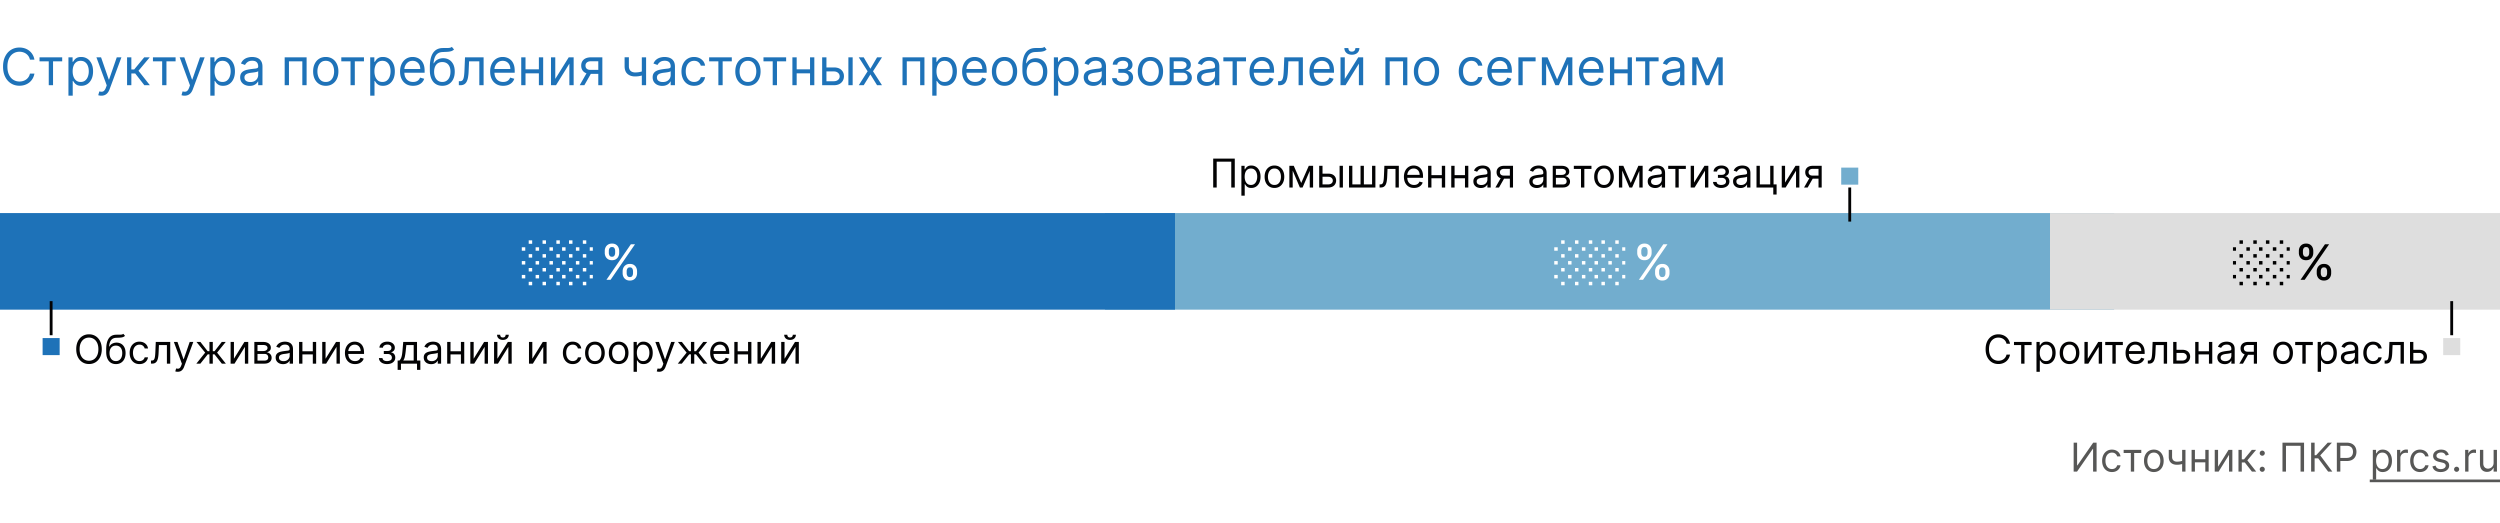 <svg xmlns="http://www.w3.org/2000/svg" width="880" height="184" fill="none"><path fill="#fff" d="M0 0h880v184H0z"/><path fill="#72ADCE" d="M744.168 75H388.944v34h355.224V75Z"/><path fill="#DEDEDE" d="M880 75H721.6v34H880V75Z"/><path fill="#1E72B8" d="M0 75h413.6v34H0V75Z"/><path fill="#020203" fill-rule="evenodd" d="M17.5 106v12h1v-12h-1Z" clip-rule="evenodd"/><path fill="#1E72B8" d="M15 125h6v-6h-6v6Z"/><path fill="#020203" fill-rule="evenodd" d="M862.5 106v12h1v-12h-1Z" clip-rule="evenodd"/><path fill="#DEDEDE" d="M860 125h6v-6h-6v6Z"/><path fill="#1E72B8" d="m601.031 27.954 3.427-7.772h1.431L601.645 30h-1.227l-4.168-9.818h1.406l3.375 7.773Zm-3.86-7.772V30h-1.509v-9.818h1.509ZM604.892 30v-9.818h1.509V30h-1.509ZM588.409 30.23a3.99 3.99 0 0 1-1.694-.352 2.905 2.905 0 0 1-1.208-1.029c-.299-.451-.448-.997-.448-1.636 0-.563.111-1.018.333-1.368a2.34 2.34 0 0 1 .888-.83c.371-.201.78-.35 1.227-.448.452-.102.906-.183 1.362-.243.597-.077 1.08-.134 1.451-.173.375-.042.648-.113.818-.21.175-.099.262-.27.262-.512v-.051c0-.63-.172-1.12-.518-1.47-.34-.35-.858-.524-1.553-.524-.72 0-1.285.157-1.694.473-.409.315-.696.652-.863 1.01l-1.431-.512c.255-.596.596-1.061 1.022-1.393a3.834 3.834 0 0 1 1.407-.703 5.833 5.833 0 0 1 1.508-.205c.315 0 .678.038 1.087.115.413.072.811.224 1.195.454.388.23.71.577.965 1.042.256.464.384 1.086.384 1.866V30H591.4v-1.33h-.077a2.638 2.638 0 0 1-.511.684c-.239.243-.556.45-.952.62-.397.17-.88.256-1.451.256Zm.23-1.355c.596 0 1.099-.117 1.508-.352a2.392 2.392 0 0 0 1.253-2.077v-1.38c-.064.076-.204.146-.422.21-.213.06-.46.113-.741.16a34 34 0 0 1-1.445.192 5.77 5.77 0 0 0-1.099.25c-.337.11-.61.278-.818.504-.205.222-.307.524-.307.908 0 .524.194.92.582 1.189.392.264.888.396 1.489.396ZM575.852 21.588v-1.406h7.977v1.406h-3.222V30h-1.508v-8.412h-3.247ZM573.282 24.4v1.407h-5.42V24.4h5.42Zm-5.063-4.218V30h-1.508v-9.818h1.508Zm6.214 0V30h-1.509v-9.818h1.509ZM560.351 30.204c-.946 0-1.762-.208-2.448-.626a4.205 4.205 0 0 1-1.579-1.764c-.367-.759-.55-1.64-.55-2.646s.183-1.892.55-2.66c.371-.77.886-1.372 1.547-1.802.665-.435 1.44-.652 2.326-.652a4.65 4.65 0 0 1 1.515.256c.499.17.953.447 1.362.83.409.38.735.883.978 1.51.243.626.364 1.397.364 2.313v.64h-7.568v-1.305h6.034c0-.554-.111-1.048-.332-1.483a2.51 2.51 0 0 0-.934-1.029c-.4-.251-.873-.377-1.419-.377-.6 0-1.12.15-1.559.448a2.947 2.947 0 0 0-1.004 1.15c-.234.473-.351.98-.351 1.521v.87c0 .741.128 1.37.383 1.885.26.512.62.902 1.08 1.17.461.264.995.396 1.605.396.396 0 .754-.055 1.074-.166.324-.115.603-.285.837-.511.234-.23.416-.516.543-.857l1.458.41a3.23 3.23 0 0 1-.774 1.303c-.362.371-.809.66-1.342.87-.533.204-1.131.306-1.796.306ZM548.104 27.954l3.426-7.772h1.432L548.717 30h-1.227l-4.168-9.818h1.407l3.375 7.773Zm-3.861-7.772V30h-1.509v-9.818h1.509ZM551.964 30v-9.818h1.509V30h-1.509ZM540.532 20.182v1.406h-4.551V30h-1.508v-9.818h6.059ZM528.113 30.204c-.946 0-1.762-.208-2.449-.626a4.203 4.203 0 0 1-1.578-1.764c-.367-.759-.55-1.64-.55-2.646s.183-1.892.55-2.66c.37-.77.886-1.372 1.546-1.802.665-.435 1.441-.652 2.327-.652.512 0 1.016.085 1.515.256.499.17.952.447 1.362.83.409.38.735.883.978 1.51.242.626.364 1.397.364 2.313v.64h-7.568v-1.305h6.034c0-.554-.111-1.048-.333-1.483a2.5 2.5 0 0 0-.933-1.029c-.4-.251-.873-.377-1.419-.377-.601 0-1.121.15-1.559.448-.435.294-.77.677-1.004 1.15-.234.473-.352.98-.352 1.521v.87c0 .741.128 1.37.384 1.885.26.512.62.902 1.08 1.17.46.264.995.396 1.605.396.396 0 .754-.055 1.073-.166.324-.115.603-.285.838-.511a2.33 2.33 0 0 0 .543-.857l1.458.41a3.242 3.242 0 0 1-.774 1.303c-.362.371-.81.66-1.342.87-.533.204-1.132.306-1.796.306ZM517.93 30.204c-.92 0-1.713-.217-2.378-.652-.665-.434-1.176-1.033-1.534-1.796-.358-.762-.537-1.634-.537-2.614 0-.997.183-1.877.55-2.64.371-.767.886-1.366 1.547-1.796.665-.435 1.44-.652 2.326-.652.691 0 1.313.128 1.867.384a3.567 3.567 0 0 1 1.361 1.073c.354.46.574.998.659 1.611h-1.509c-.115-.447-.37-.844-.767-1.189-.392-.35-.92-.524-1.585-.524-.588 0-1.104.154-1.547.46-.439.303-.782.731-1.029 1.285-.243.55-.364 1.195-.364 1.937 0 .758.119 1.419.358 1.981.243.563.583 1 1.022 1.31.444.312.963.467 1.56.467a2.69 2.69 0 0 0 1.067-.204c.32-.136.591-.332.812-.588a2.24 2.24 0 0 0 .473-.92h1.509a3.488 3.488 0 0 1-.633 1.565 3.53 3.53 0 0 1-1.323 1.1c-.546.268-1.181.402-1.905.402ZM502.127 30.204c-.886 0-1.664-.21-2.333-.632-.665-.422-1.184-1.012-1.559-1.77-.371-.76-.557-1.646-.557-2.66 0-1.023.186-1.915.557-2.678.375-.763.894-1.355 1.559-1.777.669-.422 1.447-.633 2.333-.633.887 0 1.662.21 2.327.633.669.422 1.189 1.014 1.56 1.777.375.763.562 1.655.562 2.678 0 1.014-.187 1.9-.562 2.66-.371.758-.891 1.348-1.56 1.77-.665.422-1.44.633-2.327.633Zm0-1.355c.674 0 1.228-.172 1.662-.517.435-.346.757-.8.965-1.362a5.208 5.208 0 0 0 .314-1.828c0-.656-.105-1.268-.314-1.834a3.082 3.082 0 0 0-.965-1.375c-.434-.35-.988-.524-1.662-.524-.673 0-1.227.175-1.662.524-.434.35-.756.808-.965 1.375a5.261 5.261 0 0 0-.313 1.834c0 .656.104 1.266.313 1.828.209.563.531 1.017.965 1.362.435.345.989.517 1.662.517ZM487.662 30v-9.818h7.722V30h-1.509v-8.412h-4.704V30h-1.509ZM473.368 27.776l4.73-7.594h1.739V30h-1.509v-7.594L473.624 30h-1.765v-9.818h1.509v7.594Zm3.733-10.867h1.406c0 .69-.239 1.255-.716 1.694-.477.439-1.125.658-1.943.658-.805 0-1.447-.22-1.924-.658-.473-.439-.709-1.004-.709-1.694h1.406c0 .332.091.624.275.876.187.251.505.377.952.377.447 0 .767-.126.959-.377.196-.252.294-.544.294-.876ZM465.499 30.204c-.946 0-1.762-.208-2.448-.626a4.205 4.205 0 0 1-1.579-1.764c-.366-.759-.549-1.64-.549-2.646s.183-1.892.549-2.66c.371-.77.887-1.372 1.547-1.802.665-.435 1.441-.652 2.327-.652a4.66 4.66 0 0 1 1.515.256c.498.17.952.447 1.361.83.409.38.735.883.978 1.51.243.626.365 1.397.365 2.313v.64h-7.569v-1.305h6.035c0-.554-.111-1.048-.333-1.483a2.5 2.5 0 0 0-.933-1.029c-.401-.251-.874-.377-1.419-.377-.601 0-1.121.15-1.56.448a2.944 2.944 0 0 0-1.003 1.15c-.235.473-.352.98-.352 1.521v.87c0 .741.128 1.37.384 1.885.26.512.62.902 1.08 1.17.46.264.995.396 1.604.396a3.26 3.26 0 0 0 1.074-.166c.324-.115.603-.285.838-.511a2.33 2.33 0 0 0 .543-.857l1.457.41a3.228 3.228 0 0 1-.773 1.303c-.362.371-.81.66-1.342.87-.533.204-1.132.306-1.797.306ZM449.896 30v-1.406h.358c.294 0 .539-.058.735-.173.196-.12.354-.326.473-.62.124-.298.218-.712.282-1.24.068-.533.117-1.21.147-2.033l.179-4.346h6.545V30h-1.509v-8.412h-3.605l-.153 3.503a16.003 16.003 0 0 1-.217 2.128c-.107.61-.271 1.121-.493 1.534a2.252 2.252 0 0 1-.869.934c-.362.208-.816.313-1.361.313h-.512ZM444.406 30.204c-.946 0-1.762-.208-2.449-.626a4.203 4.203 0 0 1-1.578-1.764c-.367-.759-.55-1.64-.55-2.646s.183-1.892.55-2.66c.37-.77.886-1.372 1.546-1.802.665-.435 1.441-.652 2.327-.652a4.65 4.65 0 0 1 1.515.256c.499.17.953.447 1.362.83.409.38.735.883.978 1.51.242.626.364 1.397.364 2.313v.64h-7.568v-1.305h6.034c0-.554-.111-1.048-.333-1.483a2.5 2.5 0 0 0-.933-1.029c-.4-.251-.873-.377-1.419-.377-.601 0-1.121.15-1.559.448-.435.294-.77.677-1.004 1.15-.234.473-.352.98-.352 1.521v.87c0 .741.128 1.37.384 1.885.26.512.62.902 1.08 1.17.46.264.995.396 1.605.396.396 0 .754-.055 1.073-.166.324-.115.603-.285.838-.511a2.33 2.33 0 0 0 .543-.857l1.458.41a3.242 3.242 0 0 1-.774 1.303c-.362.371-.81.66-1.342.87-.533.204-1.132.306-1.796.306ZM430.621 21.588v-1.406h7.977v1.406h-3.221V30h-1.509v-8.412h-3.247ZM424.704 30.23a3.99 3.99 0 0 1-1.694-.352 2.905 2.905 0 0 1-1.208-1.029c-.299-.451-.448-.997-.448-1.636 0-.563.111-1.018.333-1.368a2.34 2.34 0 0 1 .888-.83c.371-.201.78-.35 1.227-.448.452-.102.906-.183 1.362-.243.597-.077 1.08-.134 1.451-.173.375-.042.648-.113.818-.21.175-.099.262-.27.262-.512v-.051c0-.63-.172-1.12-.518-1.47-.34-.35-.858-.524-1.553-.524-.72 0-1.285.157-1.694.473-.409.315-.696.652-.863 1.01l-1.432-.512c.256-.596.597-1.061 1.023-1.393a3.838 3.838 0 0 1 1.406-.703 5.846 5.846 0 0 1 1.509-.205c.315 0 .678.038 1.087.115.413.072.811.224 1.195.454.388.23.709.577.965 1.042.256.464.384 1.086.384 1.866V30h-1.509v-1.33h-.077a2.638 2.638 0 0 1-.511.684c-.239.243-.556.45-.952.62-.397.17-.88.256-1.451.256Zm.23-1.355c.596 0 1.099-.117 1.508-.352a2.392 2.392 0 0 0 1.253-2.077v-1.38c-.064.076-.204.146-.422.21-.213.06-.46.113-.741.16a34 34 0 0 1-1.445.192 5.77 5.77 0 0 0-1.099.25c-.337.11-.61.278-.818.504-.205.222-.307.524-.307.908 0 .524.194.92.581 1.189.393.264.889.396 1.49.396ZM411.707 30v-9.818h4.014c1.057 0 1.897.238 2.519.716.622.477.933 1.108.933 1.892 0 .596-.177 1.059-.531 1.387-.353.324-.807.543-1.361.658a2.8 2.8 0 0 1 1.055.384c.345.204.63.485.856.843.226.354.339.789.339 1.304 0 .503-.128.953-.384 1.35-.255.395-.622.709-1.099.939-.477.23-1.048.345-1.713.345h-4.628Zm1.432-1.38h3.196c.52 0 .927-.124 1.221-.372.294-.247.441-.583.441-1.01 0-.506-.147-.905-.441-1.195-.294-.294-.701-.44-1.221-.44h-3.196v3.016Zm0-4.322h2.582c.405 0 .752-.055 1.042-.166a1.47 1.47 0 0 0 .665-.486 1.23 1.23 0 0 0 .236-.754c0-.413-.172-.737-.517-.972-.346-.238-.821-.358-1.426-.358h-2.582v2.736ZM404.955 30.204c-.886 0-1.664-.21-2.333-.632-.664-.422-1.184-1.012-1.559-1.77-.371-.76-.556-1.646-.556-2.66 0-1.023.185-1.915.556-2.678.375-.763.895-1.355 1.559-1.777.669-.422 1.447-.633 2.333-.633.887 0 1.662.21 2.327.633.669.422 1.189 1.014 1.56 1.777.375.763.562 1.655.562 2.678 0 1.014-.187 1.9-.562 2.66-.371.758-.891 1.348-1.56 1.77-.665.422-1.44.633-2.327.633Zm0-1.355c.674 0 1.228-.172 1.662-.517.435-.346.757-.8.966-1.362a5.23 5.23 0 0 0 .313-1.828c0-.656-.105-1.268-.313-1.834a3.092 3.092 0 0 0-.966-1.375c-.434-.35-.988-.524-1.662-.524-.673 0-1.227.175-1.661.524-.435.35-.757.808-.966 1.375a5.285 5.285 0 0 0-.313 1.834c0 .656.105 1.266.313 1.828.209.563.531 1.017.966 1.362.434.345.988.517 1.661.517ZM391.458 27.494h1.611c.034.444.235.78.601 1.01.371.23.852.345 1.445.345.605 0 1.123-.123 1.553-.37.43-.252.646-.657.646-1.215 0-.328-.081-.613-.243-.856a1.6 1.6 0 0 0-.684-.576c-.294-.136-.642-.204-1.042-.204h-1.688v-1.355h1.688c.601 0 1.044-.137 1.329-.41.29-.272.435-.613.435-1.022 0-.439-.155-.79-.467-1.055-.311-.268-.752-.402-1.323-.402-.575 0-1.054.13-1.438.39-.383.255-.586.585-.607.99h-1.585c.017-.528.179-.995.485-1.4.307-.409.725-.728 1.253-.959.529-.234 1.134-.351 1.816-.351.69 0 1.289.121 1.796.364.511.239.905.565 1.182.978.282.41.422.874.422 1.394 0 .554-.155 1.001-.466 1.342-.312.341-.701.584-1.17.729v.102c.371.026.692.145.965.358.277.209.492.484.646.825.153.336.23.71.23 1.118 0 .597-.16 1.117-.48 1.56-.319.439-.758.78-1.316 1.023-.559.238-1.196.357-1.912.357-.694 0-1.316-.112-1.866-.338-.55-.23-.987-.548-1.311-.953a2.378 2.378 0 0 1-.505-1.419ZM384.819 30.23a3.99 3.99 0 0 1-1.694-.352 2.905 2.905 0 0 1-1.208-1.029c-.298-.451-.448-.997-.448-1.636 0-.563.111-1.018.333-1.368.221-.354.518-.63.888-.83.371-.201.78-.35 1.228-.448.451-.102.905-.183 1.361-.243.597-.077 1.08-.134 1.451-.173.375-.042.648-.113.818-.21.175-.099.262-.27.262-.512v-.051c0-.63-.172-1.12-.517-1.47-.341-.35-.859-.524-1.554-.524-.72 0-1.284.157-1.693.473-.41.315-.697.652-.863 1.01l-1.432-.512c.255-.596.596-1.061 1.022-1.393.431-.337.9-.571 1.407-.703a5.833 5.833 0 0 1 1.508-.205c.316 0 .678.038 1.087.115.413.072.812.224 1.195.454.388.23.71.577.965 1.042.256.464.384 1.086.384 1.866V30h-1.509v-1.33h-.076a2.668 2.668 0 0 1-.512.684c-.238.243-.556.45-.952.62-.396.17-.88.256-1.451.256Zm.23-1.355c.597 0 1.099-.117 1.509-.352a2.396 2.396 0 0 0 1.252-2.077v-1.38c-.064.076-.204.146-.421.21-.214.06-.461.113-.742.16a34 34 0 0 1-1.445.192 5.77 5.77 0 0 0-1.099.25c-.337.11-.609.278-.818.504-.205.222-.307.524-.307.908 0 .524.194.92.582 1.189.392.264.888.396 1.489.396ZM370.961 33.682v-13.5h1.457v1.56h.179c.111-.171.265-.388.461-.652.2-.269.485-.508.856-.716.375-.213.882-.32 1.521-.32.827 0 1.556.207 2.186.62.631.413 1.123 1 1.477 1.758.354.758.531 1.653.531 2.684 0 1.04-.177 1.942-.531 2.704-.354.759-.844 1.347-1.47 1.764-.627.414-1.349.62-2.167.62-.631 0-1.136-.104-1.515-.313-.379-.213-.671-.453-.876-.722a9.952 9.952 0 0 1-.473-.678h-.128v5.19h-1.508Zm1.483-8.591c0 .741.109 1.395.326 1.962.217.563.535 1.004.952 1.323.418.316.929.473 1.534.473.631 0 1.157-.166 1.579-.498.426-.337.746-.788.959-1.355a5.325 5.325 0 0 0 .326-1.905c0-.69-.106-1.313-.32-1.867-.208-.558-.526-.999-.952-1.323-.422-.328-.952-.492-1.592-.492-.613 0-1.129.156-1.546.467-.418.306-.733.737-.947 1.29-.213.55-.319 1.192-.319 1.925ZM367.631 16.5l.767.92c-.299.29-.644.493-1.036.608a5.783 5.783 0 0 1-1.329.21c-.495.026-1.044.052-1.649.077-.682.026-1.247.192-1.694.499-.448.307-.793.75-1.036 1.33-.243.579-.398 1.29-.466 2.134h.127c.333-.613.793-1.065 1.381-1.355a4.223 4.223 0 0 1 1.892-.434c.767 0 1.457.179 2.071.537.614.358 1.1.888 1.458 1.591.357.703.536 1.57.536 2.602 0 1.027-.183 1.913-.549 2.659-.362.746-.872 1.32-1.528 1.726-.652.4-1.417.6-2.295.6-.878 0-1.647-.206-2.307-.62-.661-.417-1.174-1.035-1.541-1.853-.366-.823-.549-1.839-.549-3.05v-1.047c0-2.187.37-3.844 1.112-4.974.746-1.129 1.866-1.713 3.362-1.75.528-.018.999-.022 1.413-.014.413.009.773-.01 1.08-.057.307-.047.567-.16.78-.339Zm-3.35 12.35c.593 0 1.102-.15 1.528-.448.43-.298.761-.718.991-1.26.23-.545.345-1.186.345-1.923 0-.716-.117-1.326-.352-1.828-.23-.503-.56-.887-.99-1.15-.431-.265-.946-.397-1.547-.397-.439 0-.833.074-1.183.223a2.4 2.4 0 0 0-.895.659c-.247.29-.439.643-.575 1.06a5.033 5.033 0 0 0-.211 1.433c0 1.1.258 1.98.774 2.64.515.66 1.22.99 2.115.99ZM353.592 30.204c-.886 0-1.664-.21-2.333-.632-.665-.422-1.185-1.012-1.56-1.77-.37-.76-.556-1.646-.556-2.66 0-1.023.186-1.915.556-2.678.375-.763.895-1.355 1.56-1.777.669-.422 1.447-.633 2.333-.633.887 0 1.662.21 2.327.633.669.422 1.189 1.014 1.56 1.777.375.763.562 1.655.562 2.678 0 1.014-.187 1.9-.562 2.66-.371.758-.891 1.348-1.56 1.77-.665.422-1.44.633-2.327.633Zm0-1.355c.673 0 1.227-.172 1.662-.517.435-.346.757-.8.965-1.362a5.208 5.208 0 0 0 .314-1.828c0-.656-.105-1.268-.314-1.834a3.082 3.082 0 0 0-.965-1.375c-.435-.35-.989-.524-1.662-.524-.673 0-1.227.175-1.662.524-.434.35-.756.808-.965 1.375a5.261 5.261 0 0 0-.313 1.834c0 .656.104 1.266.313 1.828.209.563.531 1.017.965 1.362.435.345.989.517 1.662.517ZM343.243 30.204c-.946 0-1.762-.208-2.448-.626a4.212 4.212 0 0 1-1.579-1.764c-.366-.759-.549-1.64-.549-2.646s.183-1.892.549-2.66c.371-.77.887-1.372 1.547-1.802.665-.435 1.441-.652 2.327-.652a4.66 4.66 0 0 1 1.515.256c.499.17.952.447 1.361.83.41.38.736.883.978 1.51.243.626.365 1.397.365 2.313v.64h-7.568v-1.305h6.034c0-.554-.111-1.048-.333-1.483a2.5 2.5 0 0 0-.933-1.029c-.4-.251-.873-.377-1.419-.377-.601 0-1.121.15-1.56.448a2.944 2.944 0 0 0-1.003 1.15c-.235.473-.352.98-.352 1.521v.87c0 .741.128 1.37.384 1.885.26.512.62.902 1.08 1.17.46.264.995.396 1.604.396a3.26 3.26 0 0 0 1.074-.166c.324-.115.603-.285.838-.511a2.33 2.33 0 0 0 .543-.857l1.457.41a3.228 3.228 0 0 1-.773 1.303c-.362.371-.81.66-1.342.87-.533.204-1.132.306-1.797.306ZM328.158 33.682v-13.5h1.458v1.56h.179c.11-.171.264-.388.46-.652.2-.269.486-.508.856-.716.375-.213.882-.32 1.522-.32.826 0 1.555.207 2.186.62.63.413 1.123 1 1.476 1.758.354.758.531 1.653.531 2.684 0 1.04-.177 1.942-.531 2.704-.353.759-.843 1.347-1.47 1.764-.626.414-1.349.62-2.167.62-.63 0-1.135-.104-1.515-.313-.379-.213-.671-.453-.875-.722a9.276 9.276 0 0 1-.473-.678h-.128v5.19h-1.509Zm1.483-8.591c0 .741.109 1.395.326 1.962.217.563.535 1.004.953 1.323.417.316.929.473 1.534.473.63 0 1.157-.166 1.579-.498.426-.337.745-.788.958-1.355.218-.571.326-1.206.326-1.905 0-.69-.106-1.313-.319-1.867-.209-.558-.527-.999-.953-1.323-.422-.328-.952-.492-1.591-.492-.614 0-1.13.156-1.547.467-.418.306-.733.737-.946 1.29-.213.55-.32 1.192-.32 1.925ZM317.682 30v-9.818h7.721V30h-1.508v-8.412h-4.705V30h-1.508ZM304.023 20.182l2.353 4.014 2.352-4.014h1.738l-3.17 4.909 3.17 4.909h-1.738l-2.352-3.81-2.353 3.81h-1.738l3.119-4.91-3.119-4.908h1.738ZM290.702 23.736h2.813c1.15 0 2.03.292 2.64.875.609.584.914 1.324.914 2.218 0 .589-.136 1.123-.409 1.605a2.968 2.968 0 0 1-1.202 1.144c-.528.281-1.176.422-1.943.422h-4.117v-9.818h1.509v8.412h2.608c.597 0 1.087-.158 1.47-.473a1.5 1.5 0 0 0 .575-1.215c0-.52-.191-.944-.575-1.272-.383-.328-.873-.492-1.47-.492h-2.813v-1.406ZM298.629 30v-9.818h1.508V30h-1.508ZM285.493 24.4v1.407h-5.421V24.4h5.421Zm-5.063-4.218V30h-1.508v-9.818h1.508Zm6.213 0V30h-1.508v-9.818h1.508ZM268.744 21.588v-1.406h7.977v1.406H273.5V30h-1.509v-8.412h-3.247ZM263.276 30.204c-.887 0-1.664-.21-2.333-.632-.665-.422-1.185-1.012-1.56-1.77-.371-.76-.556-1.646-.556-2.66 0-1.023.185-1.915.556-2.678.375-.763.895-1.355 1.56-1.777.669-.422 1.446-.633 2.333-.633.886 0 1.662.21 2.326.633.67.422 1.189 1.014 1.56 1.777.375.763.563 1.655.563 2.678 0 1.014-.188 1.9-.563 2.66-.371.758-.89 1.348-1.56 1.77-.664.422-1.44.633-2.326.633Zm0-1.355c.673 0 1.227-.172 1.662-.517.434-.346.756-.8.965-1.362a5.208 5.208 0 0 0 .313-1.828c0-.656-.104-1.268-.313-1.834a3.098 3.098 0 0 0-.965-1.375c-.435-.35-.989-.524-1.662-.524-.674 0-1.227.175-1.662.524-.435.35-.757.808-.965 1.375a5.262 5.262 0 0 0-.314 1.834c0 .656.105 1.266.314 1.828.208.563.53 1.017.965 1.362.435.345.988.517 1.662.517ZM249.619 21.588v-1.406h7.977v1.406h-3.221V30h-1.509v-8.412h-3.247ZM244.327 30.204c-.921 0-1.714-.217-2.378-.652-.665-.434-1.176-1.033-1.534-1.796-.358-.762-.537-1.634-.537-2.614 0-.997.183-1.877.549-2.64.371-.767.887-1.366 1.547-1.796.665-.435 1.441-.652 2.327-.652.69 0 1.312.128 1.866.384a3.578 3.578 0 0 1 1.362 1.073c.354.46.573.998.658 1.611h-1.508c-.115-.447-.371-.844-.767-1.189-.392-.35-.921-.524-1.585-.524-.589 0-1.104.154-1.547.46-.439.303-.782.731-1.029 1.285-.243.55-.365 1.195-.365 1.937 0 .758.12 1.419.358 1.981.243.563.584 1 1.023 1.31.443.312.963.467 1.56.467.392 0 .747-.068 1.067-.204.32-.136.59-.332.812-.588.221-.256.379-.563.473-.92h1.508a3.498 3.498 0 0 1-.632 1.565c-.333.46-.774.827-1.324 1.1-.545.268-1.18.402-1.904.402ZM233.085 30.23a3.987 3.987 0 0 1-1.694-.352 2.905 2.905 0 0 1-1.208-1.029c-.299-.451-.448-.997-.448-1.636 0-.563.111-1.018.332-1.368a2.35 2.35 0 0 1 .889-.83c.371-.201.78-.35 1.227-.448.452-.102.906-.183 1.362-.243.596-.077 1.08-.134 1.451-.173.375-.042.647-.113.818-.21.175-.099.262-.27.262-.512v-.051c0-.63-.173-1.12-.518-1.47-.341-.35-.858-.524-1.553-.524-.72 0-1.285.157-1.694.473-.409.315-.697.652-.863 1.01l-1.432-.512c.256-.596.597-1.061 1.023-1.393a3.83 3.83 0 0 1 1.406-.703 5.846 5.846 0 0 1 1.509-.205c.315 0 .677.038 1.086.115.414.072.812.224 1.196.454.388.23.709.577.965 1.042.256.464.384 1.086.384 1.866V30h-1.509v-1.33h-.077a2.638 2.638 0 0 1-.511.684c-.239.243-.556.45-.952.62-.397.17-.88.256-1.451.256Zm.23-1.355c.596 0 1.099-.117 1.508-.352.414-.234.725-.537.933-.907.213-.371.32-.76.32-1.17v-1.38c-.064.076-.205.146-.422.21-.213.06-.46.113-.741.16a34 34 0 0 1-1.445.192 5.77 5.77 0 0 0-1.099.25c-.337.11-.61.278-.819.504-.204.222-.306.524-.306.908 0 .524.194.92.581 1.189.392.264.889.396 1.49.396ZM227.428 20.182V30h-1.509v-9.818h1.509Zm-.589 4.679v1.406c-.34.128-.679.24-1.016.339-.336.094-.69.168-1.061.223a8.966 8.966 0 0 1-1.221.077c-1.112 0-2.005-.3-2.678-.901-.669-.6-1.004-1.502-1.004-2.704v-3.145h1.509v3.145c0 .503.096.916.288 1.24.191.324.451.565.779.723.329.157.697.236 1.106.236.639 0 1.217-.058 1.732-.173.52-.119 1.042-.274 1.566-.466ZM210.596 30v-8.438h-2.608c-.588 0-1.051.137-1.387.41-.337.272-.505.647-.505 1.124 0 .47.151.838.454 1.106.306.269.726.403 1.259.403h3.17v1.406h-3.17c-.665 0-1.238-.117-1.72-.351a2.575 2.575 0 0 1-1.112-1.004c-.26-.439-.39-.959-.39-1.56 0-.605.137-1.125.409-1.56.273-.434.663-.768 1.17-1.003.511-.234 1.119-.351 1.822-.351h4.04V30h-1.432Zm-6.546 0 2.787-4.884h1.637L205.687 30h-1.637ZM195.458 27.776l4.73-7.594h1.738V30h-1.508v-7.594L195.713 30h-1.764v-9.818h1.509v7.594ZM190.044 24.4v1.407h-5.421V24.4h5.421Zm-5.063-4.218V30h-1.508v-9.818h1.508Zm6.213 0V30h-1.508v-9.818h1.508ZM177.113 30.204c-.946 0-1.762-.208-2.449-.626a4.203 4.203 0 0 1-1.578-1.764c-.367-.759-.55-1.64-.55-2.646s.183-1.892.55-2.66c.37-.77.886-1.372 1.546-1.802.665-.435 1.441-.652 2.327-.652a4.65 4.65 0 0 1 1.515.256c.499.17.953.447 1.362.83.409.38.735.883.978 1.51.242.626.364 1.397.364 2.313v.64h-7.568v-1.305h6.034c0-.554-.111-1.048-.333-1.483a2.5 2.5 0 0 0-.933-1.029c-.4-.251-.873-.377-1.419-.377-.601 0-1.121.15-1.559.448-.435.294-.77.677-1.004 1.15-.234.473-.352.98-.352 1.521v.87c0 .741.128 1.37.384 1.885.26.512.62.902 1.08 1.17.46.264.995.396 1.605.396.396 0 .754-.055 1.073-.166.324-.115.603-.285.838-.511a2.33 2.33 0 0 0 .543-.857l1.458.41a3.242 3.242 0 0 1-.774 1.303c-.362.371-.81.66-1.342.87-.533.204-1.132.306-1.796.306ZM161.51 30v-1.406h.357c.295 0 .54-.058.736-.173.196-.12.353-.326.473-.62.123-.298.217-.712.281-1.24.068-.533.117-1.21.147-2.033l.179-4.346h6.545V30h-1.508v-8.412h-3.605l-.154 3.503a15.838 15.838 0 0 1-.217 2.128c-.107.61-.271 1.121-.492 1.534-.218.414-.507.725-.87.934-.362.208-.816.313-1.361.313h-.511ZM159.049 16.5l.767.92c-.299.29-.644.493-1.036.608a5.783 5.783 0 0 1-1.329.21c-.495.026-1.044.052-1.649.077-.682.026-1.247.192-1.694.499-.448.307-.793.75-1.036 1.33-.243.579-.398 1.29-.467 2.134h.128c.333-.613.793-1.065 1.381-1.355a4.223 4.223 0 0 1 1.892-.434c.767 0 1.457.179 2.071.537.614.358 1.1.888 1.457 1.591.358.703.537 1.57.537 2.602 0 1.027-.183 1.913-.549 2.659-.363.746-.872 1.32-1.528 1.726-.652.4-1.417.6-2.295.6-.878 0-1.647-.206-2.307-.62-.661-.417-1.174-1.035-1.541-1.853-.366-.823-.549-1.839-.549-3.05v-1.047c0-2.187.37-3.844 1.112-4.974.745-1.129 1.866-1.713 3.362-1.75.528-.018.999-.022 1.413-.014.413.009.773-.01 1.08-.057.307-.047.567-.16.78-.339Zm-3.35 12.35c.593 0 1.102-.15 1.528-.448.43-.298.761-.718.991-1.26.23-.545.345-1.186.345-1.923 0-.716-.117-1.326-.352-1.828-.23-.503-.56-.887-.99-1.15-.431-.265-.946-.397-1.547-.397-.439 0-.833.074-1.183.223a2.4 2.4 0 0 0-.895.659c-.247.29-.439.643-.575 1.06a5.033 5.033 0 0 0-.211 1.433c0 1.1.258 1.98.773 2.64.516.66 1.221.99 2.116.99ZM145.402 30.204c-.946 0-1.762-.208-2.448-.626a4.199 4.199 0 0 1-1.579-1.764c-.367-.759-.55-1.64-.55-2.646s.183-1.892.55-2.66c.37-.77.886-1.372 1.547-1.802.664-.435 1.44-.652 2.326-.652a4.65 4.65 0 0 1 1.515.256c.499.17.953.447 1.362.83.409.38.735.883.978 1.51.243.626.364 1.397.364 2.313v.64h-7.568v-1.305h6.034c0-.554-.111-1.048-.332-1.483a2.51 2.51 0 0 0-.934-1.029c-.4-.251-.873-.377-1.419-.377-.601 0-1.12.15-1.559.448-.435.294-.77.677-1.004 1.15-.234.473-.352.98-.352 1.521v.87c0 .741.128 1.37.384 1.885.26.512.62.902 1.08 1.17.46.264.995.396 1.605.396.396 0 .754-.055 1.074-.166.323-.115.603-.285.837-.511a2.33 2.33 0 0 0 .543-.857l1.458.41a3.242 3.242 0 0 1-.774 1.303c-.362.371-.81.66-1.342.87-.533.204-1.132.306-1.796.306ZM130.316 33.682v-13.5h1.458v1.56h.179c.111-.171.264-.388.46-.652.2-.269.486-.508.857-.716.375-.213.882-.32 1.521-.32.827 0 1.555.207 2.186.62.631.413 1.123 1 1.476 1.758.354.758.531 1.653.531 2.684 0 1.04-.177 1.942-.531 2.704-.353.759-.843 1.347-1.47 1.764-.626.414-1.348.62-2.167.62-.63 0-1.135-.104-1.515-.313-.379-.213-.671-.453-.875-.722a9.602 9.602 0 0 1-.473-.678h-.128v5.19h-1.509Zm1.483-8.591c0 .741.109 1.395.326 1.962.218.563.535 1.004.953 1.323.417.316.929.473 1.534.473.631 0 1.157-.166 1.579-.498.426-.337.745-.788.959-1.355a5.325 5.325 0 0 0 .326-1.905c0-.69-.107-1.313-.32-1.867-.209-.558-.526-.999-.953-1.323-.421-.328-.952-.492-1.591-.492-.614 0-1.129.156-1.547.467-.418.306-.733.737-.946 1.29-.213.55-.32 1.192-.32 1.925ZM120.139 21.588v-1.406h7.977v1.406h-3.222V30h-1.508v-8.412h-3.247ZM114.67 30.204c-.886 0-1.664-.21-2.333-.632-.665-.422-1.184-1.012-1.559-1.77-.371-.76-.557-1.646-.557-2.66 0-1.023.186-1.915.557-2.678.375-.763.894-1.355 1.559-1.777.669-.422 1.447-.633 2.333-.633.887 0 1.662.21 2.327.633.669.422 1.189 1.014 1.56 1.777.375.763.562 1.655.562 2.678 0 1.014-.187 1.9-.562 2.66-.371.758-.891 1.348-1.56 1.77-.665.422-1.44.633-2.327.633Zm0-1.355c.674 0 1.228-.172 1.662-.517.435-.346.757-.8.965-1.362a5.208 5.208 0 0 0 .314-1.828c0-.656-.105-1.268-.314-1.834a3.082 3.082 0 0 0-.965-1.375c-.434-.35-.988-.524-1.662-.524-.673 0-1.227.175-1.662.524-.434.35-.756.808-.965 1.375a5.261 5.261 0 0 0-.313 1.834c0 .656.104 1.266.313 1.828.209.563.531 1.017.965 1.362.435.345.989.517 1.662.517ZM100.205 30v-9.818h7.722V30h-1.509v-8.412h-4.704V30h-1.509ZM87.89 30.23a3.99 3.99 0 0 1-1.695-.352 2.906 2.906 0 0 1-1.208-1.029c-.298-.451-.447-.997-.447-1.636 0-.563.11-1.018.332-1.368.222-.354.518-.63.889-.83.37-.201.78-.35 1.227-.448.452-.102.906-.183 1.361-.243.597-.077 1.08-.134 1.451-.173.375-.042.648-.113.819-.21.174-.099.262-.27.262-.512v-.051c0-.63-.173-1.12-.518-1.47-.341-.35-.859-.524-1.553-.524-.72 0-1.285.157-1.694.473-.41.315-.697.652-.863 1.01l-1.432-.512c.256-.596.597-1.061 1.023-1.393.43-.337.899-.571 1.406-.703a5.837 5.837 0 0 1 1.508-.205c.316 0 .678.038 1.087.115a3.48 3.48 0 0 1 1.195.454c.388.23.71.577.966 1.042.255.464.383 1.086.383 1.866V30h-1.508v-1.33h-.077a2.655 2.655 0 0 1-.511.684c-.239.243-.556.45-.953.62-.396.17-.88.256-1.45.256Zm.23-1.355c.596 0 1.099-.117 1.508-.352a2.393 2.393 0 0 0 1.253-2.077v-1.38c-.064.076-.205.146-.422.21-.213.06-.46.113-.742.16a33.842 33.842 0 0 1-1.444.192 5.772 5.772 0 0 0-1.1.25c-.336.11-.61.278-.818.504-.204.222-.307.524-.307.908 0 .524.194.92.582 1.189.392.264.889.396 1.49.396ZM74.031 33.682v-13.5h1.458v1.56h.179c.11-.171.264-.388.46-.652.2-.269.486-.508.856-.716.375-.213.883-.32 1.522-.32.826 0 1.555.207 2.186.62.63.413 1.123 1 1.476 1.758.354.758.53 1.653.53 2.684 0 1.04-.176 1.942-.53 2.704-.353.759-.843 1.347-1.47 1.764-.626.414-1.349.62-2.167.62-.63 0-1.135-.104-1.515-.313-.379-.213-.67-.453-.875-.722a9.704 9.704 0 0 1-.473-.678h-.128v5.19H74.03Zm1.483-8.591c0 .741.109 1.395.326 1.962.218.563.535 1.004.953 1.323.417.316.929.473 1.534.473.63 0 1.157-.166 1.579-.498.426-.337.745-.788.958-1.355a5.316 5.316 0 0 0 .326-1.905c0-.69-.106-1.313-.32-1.867-.208-.558-.526-.999-.952-1.323-.422-.328-.952-.492-1.591-.492-.614 0-1.13.156-1.547.467-.418.306-.733.737-.946 1.29-.213.55-.32 1.192-.32 1.925ZM64.983 33.682c-.255 0-.483-.022-.684-.064a1.805 1.805 0 0 1-.415-.115l.383-1.33c.367.094.69.128.972.102.281-.025.53-.15.748-.377.221-.221.424-.581.607-1.08l.281-.767-3.63-9.87h1.636l2.71 7.825h.103l2.71-7.824h1.636l-4.168 11.25c-.187.507-.42.927-.696 1.259a2.611 2.611 0 0 1-.966.748 2.977 2.977 0 0 1-1.227.243ZM53.834 21.588v-1.406h7.977v1.406H58.59V30H57.08v-8.412h-3.247ZM44.728 30v-9.818h1.509v4.27h.997l3.529-4.27h1.943l-3.963 4.73L52.757 30h-1.943l-3.222-4.142h-1.355V30h-1.509ZM35.68 33.682c-.255 0-.483-.022-.683-.064a1.805 1.805 0 0 1-.416-.115l.384-1.33c.366.094.69.128.971.102.282-.025.53-.15.748-.377.222-.221.424-.581.607-1.08l.282-.767-3.631-9.87h1.636l2.71 7.825h.103l2.71-7.824h1.636l-4.167 11.25c-.188.507-.42.927-.697 1.259a2.612 2.612 0 0 1-.965.748 2.977 2.977 0 0 1-1.227.243ZM24.092 33.682v-13.5h1.457v1.56h.18c.11-.171.263-.388.46-.652.2-.269.485-.508.856-.716.375-.213.882-.32 1.521-.32.827 0 1.556.207 2.186.62.631.413 1.123 1 1.477 1.758.354.758.53 1.653.53 2.684 0 1.04-.176 1.942-.53 2.704-.354.759-.844 1.347-1.47 1.764-.627.414-1.349.62-2.167.62-.63 0-1.136-.104-1.515-.313-.38-.213-.671-.453-.876-.722a9.67 9.67 0 0 1-.473-.678H25.6v5.19h-1.508Zm1.483-8.591c0 .741.108 1.395.326 1.962.217.563.535 1.004.952 1.323.418.316.93.473 1.534.473.63 0 1.157-.166 1.58-.498.425-.337.745-.788.958-1.355a5.318 5.318 0 0 0 .326-1.905c0-.69-.107-1.313-.32-1.867-.209-.558-.526-.999-.952-1.323-.422-.328-.953-.492-1.592-.492-.613 0-1.129.156-1.547.467-.417.306-.733.737-.946 1.29-.213.55-.32 1.192-.32 1.925ZM13.914 21.588v-1.406h7.977v1.406H18.67V30H17.16v-8.412h-3.247ZM12.12 21h-1.586a3.294 3.294 0 0 0-1.336-2.071 3.582 3.582 0 0 0-1.093-.537c-.4-.12-.818-.179-1.253-.179-.792 0-1.51.2-2.154.6-.639.402-1.148.992-1.527 1.771-.375.78-.563 1.737-.563 2.87 0 1.134.188 2.09.563 2.87.379.78.888 1.37 1.527 1.771.644.4 1.362.601 2.154.601.435 0 .853-.06 1.253-.179.4-.12.765-.296 1.093-.53a3.356 3.356 0 0 0 1.336-2.077h1.585a5.28 5.28 0 0 1-.652 1.795 4.908 4.908 0 0 1-1.176 1.349 5.15 5.15 0 0 1-1.579.837c-.58.192-1.2.288-1.86.288-1.116 0-2.109-.273-2.978-.818-.87-.546-1.554-1.321-2.052-2.327-.499-1.006-.748-2.199-.748-3.58 0-1.38.25-2.573.748-3.579.498-1.006 1.182-1.781 2.052-2.327.869-.545 1.862-.818 2.978-.818.66 0 1.28.096 1.86.288.584.191 1.11.473 1.58.843.468.367.86.814 1.175 1.343.316.524.533 1.123.652 1.796Z"/><path fill="#020203" d="m276.159 126.27 3.679-5.906h1.353V128h-1.174v-5.906L276.358 128h-1.372v-7.636h1.173v5.906Zm2.904-8.452h1.094c0 .537-.186.976-.557 1.318-.371.341-.875.512-1.512.512-.626 0-1.125-.171-1.496-.512-.368-.342-.552-.781-.552-1.318h1.094c0 .259.071.486.214.681.145.196.392.294.74.294s.597-.098.746-.294c.153-.195.229-.422.229-.681ZM267.806 126.27l3.679-5.906h1.352V128h-1.173v-5.906L268.005 128h-1.372v-7.636h1.173v5.906ZM263.595 123.645v1.094h-4.216v-1.094h4.216Zm-3.938-3.281V128h-1.173v-7.636h1.173Zm4.833 0V128h-1.173v-7.636h1.173ZM253.537 128.159c-.736 0-1.37-.162-1.904-.487a3.273 3.273 0 0 1-1.228-1.372c-.285-.59-.427-1.276-.427-2.059 0-.782.142-1.471.427-2.068.288-.6.689-1.067 1.203-1.402.517-.338 1.12-.507 1.81-.507.398 0 .79.066 1.178.199.388.133.741.348 1.059.646.318.295.572.686.761 1.174.189.487.283 1.087.283 1.799v.498h-5.886v-1.015h4.693c0-.431-.086-.815-.259-1.153a1.957 1.957 0 0 0-.725-.801c-.312-.195-.68-.293-1.104-.293-.467 0-.872.116-1.213.348a2.298 2.298 0 0 0-.781.895 2.632 2.632 0 0 0-.273 1.183v.676c0 .577.099 1.066.298 1.467.202.398.482.701.84.91.358.205.774.308 1.248.308.308 0 .587-.043.835-.129.252-.09.469-.222.652-.398.182-.179.323-.401.422-.666l1.134.318a2.51 2.51 0 0 1-.602 1.014 2.905 2.905 0 0 1-1.044.676c-.414.16-.88.239-1.397.239ZM238.593 128l3.102-3.878-3.062-3.758h1.392l2.545 3.261h.636v-3.261h1.174v3.261h.616l2.546-3.261h1.392l-3.043 3.758 3.082 3.878h-1.411l-2.586-3.281h-.596V128h-1.174v-3.281h-.596L240.005 128h-1.412ZM232.033 130.864a2.58 2.58 0 0 1-.532-.05 1.382 1.382 0 0 1-.323-.09l.298-1.034c.285.073.537.1.756.08a.909.909 0 0 0 .581-.293c.173-.173.33-.453.473-.841l.218-.596-2.824-7.676h1.273l2.108 6.085h.08l2.108-6.085h1.272l-3.241 8.75a3.32 3.32 0 0 1-.542.979 2.028 2.028 0 0 1-.751.582c-.281.126-.6.189-.954.189ZM223.019 130.864v-10.5h1.134v1.213h.139c.086-.133.206-.302.358-.507.156-.209.378-.395.666-.557.292-.166.686-.249 1.183-.249.643 0 1.21.161 1.701.482.49.322.873.778 1.148 1.368.275.59.413 1.286.413 2.088 0 .808-.138 1.509-.413 2.103-.275.59-.656 1.047-1.143 1.372-.488.321-1.049.482-1.686.482-.49 0-.883-.081-1.178-.244a2.182 2.182 0 0 1-.681-.561 7.523 7.523 0 0 1-.368-.527h-.099v4.037h-1.174Zm1.154-6.682c0 .576.084 1.085.253 1.526.169.438.416.781.741 1.029.325.245.723.368 1.193.368.491 0 .9-.129 1.228-.388a2.37 2.37 0 0 0 .746-1.054c.169-.444.253-.938.253-1.481 0-.537-.082-1.021-.248-1.452a2.245 2.245 0 0 0-.741-1.029c-.328-.255-.741-.383-1.238-.383-.477 0-.878.121-1.203.363-.325.239-.57.573-.736 1.004-.165.428-.248.927-.248 1.497ZM217.768 128.159c-.69 0-1.294-.164-1.815-.492a3.345 3.345 0 0 1-1.213-1.377c-.288-.59-.432-1.28-.432-2.068 0-.796.144-1.49.432-2.084.292-.593.696-1.054 1.213-1.382.521-.328 1.125-.492 1.815-.492.689 0 1.292.164 1.81.492a3.3 3.3 0 0 1 1.213 1.382c.291.594.437 1.288.437 2.084 0 .788-.146 1.478-.437 2.068a3.303 3.303 0 0 1-1.213 1.377c-.518.328-1.121.492-1.81.492Zm0-1.054c.524 0 .954-.134 1.292-.403a2.36 2.36 0 0 0 .751-1.059c.163-.437.244-.911.244-1.421 0-.511-.081-.986-.244-1.427a2.395 2.395 0 0 0-.751-1.069c-.338-.272-.768-.408-1.292-.408s-.955.136-1.293.408a2.401 2.401 0 0 0-.75 1.069 4.081 4.081 0 0 0-.244 1.427c0 .51.081.984.244 1.421.162.438.412.791.75 1.059.338.269.769.403 1.293.403ZM209.414 128.159c-.689 0-1.294-.164-1.814-.492a3.338 3.338 0 0 1-1.213-1.377c-.289-.59-.433-1.28-.433-2.068 0-.796.144-1.49.433-2.084a3.333 3.333 0 0 1 1.213-1.382c.52-.328 1.125-.492 1.814-.492.69 0 1.293.164 1.81.492.52.328.925.789 1.213 1.382.292.594.438 1.288.438 2.084 0 .788-.146 1.478-.438 2.068a3.296 3.296 0 0 1-1.213 1.377c-.517.328-1.12.492-1.81.492Zm0-1.054c.524 0 .955-.134 1.293-.403.338-.268.588-.621.751-1.059.162-.437.243-.911.243-1.421 0-.511-.081-.986-.243-1.427a2.411 2.411 0 0 0-.751-1.069c-.338-.272-.769-.408-1.293-.408-.523 0-.954.136-1.292.408a2.403 2.403 0 0 0-.751 1.069 4.104 4.104 0 0 0-.244 1.427c0 .51.082.984.244 1.421.162.438.413.791.751 1.059.338.269.769.403 1.292.403ZM201.594 128.159c-.716 0-1.332-.169-1.849-.507a3.312 3.312 0 0 1-1.194-1.397c-.278-.593-.417-1.271-.417-2.033 0-.776.142-1.46.427-2.054a3.394 3.394 0 0 1 1.203-1.397c.518-.338 1.121-.507 1.81-.507.537 0 1.021.1 1.452.298.431.199.784.478 1.059.836a2.6 2.6 0 0 1 .512 1.253h-1.173a1.824 1.824 0 0 0-.597-.925c-.305-.272-.716-.408-1.233-.408a2.06 2.06 0 0 0-1.203.358c-.341.235-.608.569-.801.999-.188.428-.283.93-.283 1.507 0 .59.093 1.103.278 1.541.189.437.455.777.796 1.019.345.242.749.363 1.213.363.305 0 .582-.053.83-.159.249-.106.459-.259.632-.457.172-.199.295-.438.368-.716h1.173a2.73 2.73 0 0 1-.492 1.218 2.756 2.756 0 0 1-1.029.855c-.425.209-.919.313-1.482.313ZM187.374 126.27l3.679-5.906h1.352V128h-1.173v-5.906L187.573 128h-1.372v-7.636h1.173v5.906ZM175.083 126.27l3.679-5.906h1.352V128h-1.173v-5.906L175.282 128h-1.372v-7.636h1.173v5.906Zm2.904-8.452h1.093c0 .537-.185.976-.556 1.318-.372.341-.875.512-1.512.512-.626 0-1.125-.171-1.496-.512-.368-.342-.552-.781-.552-1.318h1.094c0 .259.071.486.213.681.146.196.393.294.741.294s.597-.098.746-.294c.152-.195.229-.422.229-.681ZM166.73 126.27l3.679-5.906h1.352V128h-1.173v-5.906L166.929 128h-1.373v-7.636h1.174v5.906ZM162.519 123.645v1.094h-4.216v-1.094h4.216Zm-3.938-3.281V128h-1.173v-7.636h1.173Zm4.833 0V128h-1.174v-7.636h1.174ZM151.766 128.179c-.484 0-.923-.091-1.317-.274a2.253 2.253 0 0 1-.94-.8c-.232-.351-.348-.775-.348-1.273 0-.437.086-.792.259-1.064a1.82 1.82 0 0 1 .691-.646c.288-.156.606-.272.954-.348.352-.079.705-.142 1.059-.189.464-.059.84-.104 1.129-.134.291-.033.504-.088.636-.164.136-.076.204-.209.204-.398v-.04c0-.49-.134-.871-.403-1.143-.265-.272-.668-.408-1.208-.408-.56 0-.999.123-1.317.368-.319.245-.542.507-.671.786l-1.114-.398c.199-.464.464-.825.795-1.084.335-.262.7-.444 1.094-.547a4.546 4.546 0 0 1 1.173-.159c.246 0 .527.03.846.09.321.056.631.174.929.353.302.179.552.449.751.81.199.361.298.845.298 1.452V128h-1.173v-1.034h-.06a2.059 2.059 0 0 1-.397.532 2.309 2.309 0 0 1-.741.482c-.308.133-.685.199-1.129.199Zm.179-1.054c.464 0 .855-.091 1.174-.273a1.867 1.867 0 0 0 .974-1.616v-1.074c-.05.06-.159.114-.328.164a5.534 5.534 0 0 1-.577.124c-.215.033-.426.063-.631.09a36.4 36.4 0 0 0-.492.059 4.56 4.56 0 0 0-.856.194 1.471 1.471 0 0 0-.636.393c-.159.172-.239.408-.239.706 0 .408.151.716.453.925.305.205.691.308 1.158.308ZM139.968 130.188v-3.282h.636c.156-.162.29-.338.403-.527.112-.189.21-.412.293-.671.086-.262.159-.58.219-.954.059-.378.112-.834.159-1.368l.258-3.022h4.853v6.542h1.173v3.282h-1.173V128h-5.648v2.188h-1.173Zm1.968-3.282h3.679v-5.449h-2.585l-.199 1.929a21.49 21.49 0 0 1-.308 2.093c-.123.597-.318 1.073-.587 1.427ZM133.388 126.051h1.253a.964.964 0 0 0 .467.786c.288.179.663.268 1.123.268.471 0 .874-.096 1.209-.288.334-.196.502-.511.502-.945 0-.255-.063-.477-.189-.666a1.257 1.257 0 0 0-.532-.448 1.914 1.914 0 0 0-.811-.159h-1.312v-1.054h1.312c.468 0 .812-.106 1.035-.318.225-.212.338-.477.338-.795 0-.342-.121-.615-.363-.821-.242-.208-.585-.313-1.029-.313-.448 0-.821.101-1.119.304-.298.198-.456.455-.472.77h-1.233c.013-.411.139-.774.378-1.089.238-.318.563-.566.974-.745.411-.183.882-.274 1.412-.274.537 0 1.002.095 1.397.284.398.185.704.439.92.76.218.318.328.68.328 1.084 0 .431-.121.779-.363 1.044a2.01 2.01 0 0 1-.91.567v.079c.288.02.539.113.751.279.215.162.383.376.502.641.119.262.179.552.179.87 0 .464-.124.868-.373 1.213-.249.342-.59.607-1.024.796-.434.185-.93.278-1.487.278-.54 0-1.024-.088-1.451-.263a2.519 2.519 0 0 1-1.02-.741 1.842 1.842 0 0 1-.392-1.104ZM124.981 128.159c-.736 0-1.371-.162-1.905-.487a3.28 3.28 0 0 1-1.228-1.372c-.285-.59-.427-1.276-.427-2.059 0-.782.142-1.471.427-2.068.289-.6.69-1.067 1.204-1.402.517-.338 1.12-.507 1.809-.507.398 0 .791.066 1.179.199.387.133.74.348 1.058.646.319.295.572.686.761 1.174.189.487.283 1.087.283 1.799v.498h-5.886v-1.015h4.693c0-.431-.086-.815-.258-1.153a1.952 1.952 0 0 0-.726-.801c-.312-.195-.68-.293-1.104-.293-.467 0-.871.116-1.213.348a2.288 2.288 0 0 0-.78.895 2.62 2.62 0 0 0-.274 1.183v.676c0 .577.1 1.066.298 1.467.203.398.483.701.841.91.358.205.774.308 1.248.308.308 0 .586-.043.835-.129.252-.09.469-.222.651-.398a1.82 1.82 0 0 0 .423-.666l1.133.318c-.119.385-.32.723-.601 1.014-.282.289-.63.514-1.044.676-.415.16-.88.239-1.397.239ZM114.599 126.27l3.679-5.906h1.352V128h-1.173v-5.906L114.798 128h-1.372v-7.636h1.173v5.906ZM110.388 123.645v1.094h-4.216v-1.094h4.216Zm-3.938-3.281V128h-1.173v-7.636h1.173Zm4.833 0V128h-1.174v-7.636h1.174ZM99.635 128.179c-.484 0-.923-.091-1.317-.274a2.256 2.256 0 0 1-.94-.8c-.232-.351-.348-.775-.348-1.273 0-.437.086-.792.259-1.064.172-.275.403-.49.69-.646.29-.156.607-.272.955-.348.352-.079.705-.142 1.06-.189.463-.059.84-.104 1.128-.134.292-.033.504-.088.636-.164.136-.076.204-.209.204-.398v-.04c0-.49-.134-.871-.403-1.143-.265-.272-.667-.408-1.208-.408-.56 0-.999.123-1.317.368-.318.245-.542.507-.671.786l-1.114-.398c.199-.464.464-.825.796-1.084.334-.262.699-.444 1.093-.547a4.545 4.545 0 0 1 1.174-.159c.245 0 .527.03.845.09.321.056.631.174.929.353.302.179.552.449.751.81.199.361.298.845.298 1.452V128h-1.173v-1.034h-.06a2.059 2.059 0 0 1-.397.532 2.309 2.309 0 0 1-.741.482c-.308.133-.684.199-1.129.199Zm.18-1.054c.463 0 .854-.091 1.173-.273.321-.183.563-.418.726-.706.165-.289.248-.592.248-.91v-1.074c-.05.06-.159.114-.328.164a5.534 5.534 0 0 1-.577.124c-.215.033-.426.063-.631.09a39.3 39.3 0 0 0-.492.059c-.305.04-.59.105-.855.194a1.47 1.47 0 0 0-.637.393c-.159.172-.238.408-.238.706 0 .408.15.716.452.925.305.205.691.308 1.158.308ZM89.527 128v-7.636h3.122c.822 0 1.475.185 1.959.556.484.372.726.862.726 1.472 0 .464-.138.824-.413 1.079-.275.252-.628.422-1.059.512.282.04.555.139.82.298.269.159.49.378.667.657.175.275.263.613.263 1.014 0 .391-.1.74-.298 1.049a2.046 2.046 0 0 1-.855.731c-.371.179-.816.268-1.333.268h-3.6Zm1.114-1.074h2.485c.405 0 .721-.096.95-.288.229-.192.343-.454.343-.786 0-.394-.114-.704-.343-.929-.229-.229-.545-.343-.95-.343H90.64v2.346Zm0-3.361h2.008c.315 0 .585-.043.81-.129.226-.089.398-.215.517-.378a.956.956 0 0 0 .184-.586.865.865 0 0 0-.402-.756c-.269-.186-.638-.278-1.109-.278h-2.008v2.127ZM82.347 126.27l3.679-5.906h1.352V128h-1.173v-5.906L82.545 128h-1.372v-7.636h1.174v5.906ZM69.116 128l3.103-3.878-3.063-3.758h1.392l2.546 3.261h.636v-3.261h1.173v3.261h.617l2.545-3.261h1.392l-3.042 3.758L79.496 128h-1.412l-2.585-3.281h-.597V128H73.73v-3.281h-.597L70.528 128h-1.412ZM62.556 130.864c-.199 0-.376-.017-.532-.05a1.398 1.398 0 0 1-.323-.09l.298-1.034c.285.073.537.1.756.08a.91.91 0 0 0 .582-.293c.172-.173.33-.453.472-.841l.219-.596-2.824-7.676h1.273l2.108 6.085h.08l2.107-6.085h1.273l-3.242 8.75a3.306 3.306 0 0 1-.542.979 2.03 2.03 0 0 1-.75.582c-.282.126-.6.189-.955.189ZM53.14 128v-1.094h.278c.229 0 .42-.044.572-.134.152-.093.275-.254.368-.482.096-.232.169-.554.219-.965.053-.414.09-.941.114-1.581l.14-3.38h5.09V128h-1.173v-6.543h-2.804l-.12 2.725a12.357 12.357 0 0 1-.168 1.655c-.083.474-.21.872-.383 1.194a1.75 1.75 0 0 1-.676.725c-.282.163-.635.244-1.06.244h-.397ZM49.098 128.159c-.716 0-1.332-.169-1.85-.507a3.306 3.306 0 0 1-1.193-1.397c-.278-.593-.417-1.271-.417-2.033 0-.776.142-1.46.427-2.054a3.383 3.383 0 0 1 1.203-1.397c.517-.338 1.12-.507 1.81-.507.537 0 1.02.1 1.452.298.43.199.784.478 1.059.836.275.358.446.775.512 1.253h-1.173c-.09-.348-.289-.657-.597-.925-.305-.272-.716-.408-1.233-.408-.457 0-.858.119-1.203.358-.342.235-.608.569-.8.999-.19.428-.284.93-.284 1.507 0 .59.093 1.103.278 1.541.19.437.455.777.796 1.019.345.242.749.363 1.213.363.305 0 .582-.053.83-.159.249-.106.46-.259.632-.457.172-.199.295-.438.367-.716h1.174c-.066.45-.23.856-.492 1.218a2.749 2.749 0 0 1-1.03.855c-.424.209-.918.313-1.481.313ZM43.406 117.5l.596.716c-.232.225-.5.383-.805.472-.305.09-.65.144-1.034.164-.385.02-.813.04-1.283.06-.53.02-.97.149-1.318.388-.348.238-.616.583-.805 1.034-.189.451-.31 1.004-.363 1.66h.1a2.429 2.429 0 0 1 1.073-1.054 3.29 3.29 0 0 1 1.472-.338c.597 0 1.133.139 1.61.418.478.278.856.691 1.134 1.238.279.547.418 1.221.418 2.023 0 .799-.143 1.488-.428 2.068a3.154 3.154 0 0 1-1.188 1.343c-.507.311-1.102.467-1.785.467-.682 0-1.28-.161-1.794-.482-.514-.325-.913-.806-1.199-1.442-.285-.64-.427-1.43-.427-2.371v-.816c0-1.7.288-2.989.865-3.868.58-.878 1.452-1.332 2.615-1.362a22.05 22.05 0 0 1 1.099-.01c.321.007.601-.008.84-.045.239-.036.44-.124.607-.263Zm-2.606 9.605c.461 0 .857-.116 1.189-.348.334-.232.591-.558.77-.979.18-.425.269-.923.269-1.497 0-.557-.091-1.031-.274-1.422a1.991 1.991 0 0 0-.77-.895c-.335-.205-.736-.308-1.203-.308-.342 0-.648.058-.92.174a1.87 1.87 0 0 0-.696.512 2.413 2.413 0 0 0-.448.826 3.894 3.894 0 0 0-.164 1.113c0 .855.2 1.54.602 2.054.4.513.95.77 1.645.77ZM35.824 122.909c0 1.074-.194 2.002-.582 2.784-.388.782-.92 1.386-1.596 1.81-.676.424-1.448.636-2.317.636-.868 0-1.64-.212-2.316-.636-.676-.424-1.208-1.028-1.596-1.81-.388-.782-.582-1.71-.582-2.784 0-1.074.194-2.002.582-2.784.388-.782.92-1.385 1.596-1.81.676-.424 1.448-.636 2.316-.636.869 0 1.641.212 2.317.636.676.425 1.208 1.028 1.596 1.81.388.782.582 1.71.582 2.784Zm-1.193 0c0-.882-.148-1.626-.443-2.232-.291-.607-.688-1.066-1.188-1.377a3.078 3.078 0 0 0-1.67-.468c-.617 0-1.175.156-1.676.468-.497.311-.893.77-1.188 1.377-.292.606-.438 1.35-.438 2.232 0 .882.146 1.626.438 2.232.295.607.69 1.066 1.188 1.377.5.312 1.059.468 1.675.468.617 0 1.174-.156 1.671-.468.5-.311.897-.77 1.188-1.377.295-.606.443-1.35.443-2.232Z"/><path fill="#020203" fill-rule="evenodd" d="M651.608 78V66h-1v12h1Z" clip-rule="evenodd"/><path fill="#72ADCE" d="M654.108 59h-6v6h6v-6Z"/><path fill="#020203" d="M640.12 66v-6.563h-2.028c-.458 0-.817.107-1.079.319-.262.212-.393.504-.393.875 0 .364.118.651.353.86.239.209.565.313.979.313h2.466v1.094h-2.466c-.517 0-.962-.091-1.337-.274a1.998 1.998 0 0 1-.865-.78c-.202-.342-.303-.746-.303-1.213 0-.47.106-.875.318-1.213.212-.338.515-.599.91-.78.397-.183.87-.274 1.417-.274h3.142V66h-1.114Zm-5.091 0 2.168-3.798h1.272L636.302 66h-1.273ZM628.346 64.27l3.679-5.906h1.352V66h-1.173v-5.906L628.545 66h-1.372v-7.636h1.173v5.906ZM624.292 58.364v6.542h1.073v3.56h-1.173V66h-5.906v-7.636h1.173v6.542h3.659v-6.542h1.174ZM612.644 66.18c-.483 0-.923-.092-1.317-.274a2.264 2.264 0 0 1-.94-.8c-.232-.352-.348-.776-.348-1.273 0-.438.086-.793.259-1.064.172-.276.403-.491.691-.647.288-.155.606-.272.954-.348.352-.08.705-.142 1.059-.189.464-.06.841-.104 1.129-.134.292-.033.504-.088.636-.164.136-.076.204-.209.204-.398v-.04c0-.49-.134-.871-.403-1.143-.265-.272-.667-.408-1.208-.408-.56 0-.999.123-1.317.368-.318.245-.542.507-.671.786l-1.114-.398c.199-.464.464-.825.795-1.084.335-.262.7-.444 1.094-.547.398-.106.789-.159 1.174-.159.245 0 .527.03.845.09.321.056.631.174.929.353.302.179.552.449.751.81.199.361.298.845.298 1.452V66h-1.173v-1.034h-.06a2.062 2.062 0 0 1-.397.532c-.186.189-.433.35-.741.482-.308.133-.684.2-1.129.2Zm.179-1.055c.464 0 .856-.091 1.174-.273.321-.183.563-.418.726-.706.165-.289.248-.592.248-.91v-1.074c-.05.06-.159.114-.328.164a5.554 5.554 0 0 1-.577.124 26.906 26.906 0 0 1-1.123.15c-.305.04-.59.104-.855.193a1.479 1.479 0 0 0-.637.393c-.159.172-.238.408-.238.706 0 .408.15.716.452.925.305.205.691.308 1.158.308ZM603.002 64.051h1.253a.963.963 0 0 0 .467.786c.288.179.663.268 1.124.268.47 0 .873-.096 1.208-.288.335-.196.502-.51.502-.945 0-.255-.063-.477-.189-.666a1.242 1.242 0 0 0-.532-.447 1.911 1.911 0 0 0-.81-.16h-1.313v-1.053h1.313c.467 0 .812-.106 1.034-.319.225-.212.338-.477.338-.795 0-.342-.121-.615-.363-.82-.242-.21-.585-.314-1.029-.314-.448 0-.821.102-1.119.304-.298.199-.456.455-.472.77h-1.233c.013-.41.139-.774.378-1.089.238-.318.563-.566.974-.745.411-.183.882-.274 1.412-.274.537 0 1.003.095 1.397.284.398.185.704.439.92.76.219.319.328.68.328 1.084 0 .431-.121.779-.363 1.044a2.007 2.007 0 0 1-.91.567v.08c.289.02.539.112.751.278.215.162.383.376.502.641.119.262.179.552.179.87 0 .464-.124.869-.373 1.213-.248.342-.59.607-1.024.796-.434.185-.93.278-1.486.278a3.789 3.789 0 0 1-1.452-.263 2.516 2.516 0 0 1-1.019-.741 1.837 1.837 0 0 1-.393-1.104ZM596.299 64.27l3.679-5.906h1.352V66h-1.173v-5.906L596.498 66h-1.372v-7.636h1.173v5.906ZM587.21 59.457v-1.093h6.204v1.093h-2.505V66h-1.174v-6.543h-2.525ZM582.607 66.18a3.1 3.1 0 0 1-1.317-.274 2.258 2.258 0 0 1-.94-.8c-.232-.352-.348-.776-.348-1.273 0-.438.086-.793.259-1.064.172-.276.402-.491.691-.647.288-.155.606-.272.954-.348.352-.08.705-.142 1.059-.189.464-.06.84-.104 1.129-.134.291-.033.504-.088.636-.164.136-.076.204-.209.204-.398v-.04c0-.49-.134-.871-.403-1.143-.265-.272-.668-.408-1.208-.408-.56 0-.999.123-1.317.368-.318.245-.542.507-.671.786l-1.114-.398c.199-.464.464-.825.795-1.084.335-.262.7-.444 1.094-.547.398-.106.789-.159 1.173-.159.246 0 .527.03.846.09.321.056.631.174.929.353.302.179.552.449.751.81.199.361.298.845.298 1.452V66h-1.173v-1.034h-.06a2.062 2.062 0 0 1-.397.532c-.186.189-.433.35-.741.482-.308.133-.685.2-1.129.2Zm.179-1.055c.464 0 .855-.091 1.174-.273a1.86 1.86 0 0 0 .974-1.616v-1.074c-.05.06-.159.114-.328.164a5.554 5.554 0 0 1-.577.124 26.906 26.906 0 0 1-1.123.15c-.305.04-.59.104-.856.193a1.481 1.481 0 0 0-.636.393c-.159.172-.239.408-.239.706 0 .408.151.716.453.925.305.205.691.308 1.158.308ZM574.036 64.41l2.665-6.046h1.114L574.514 66h-.955l-3.241-7.636h1.093l2.625 6.045Zm-3.003-6.046V66h-1.173v-7.636h1.173ZM577.039 66v-7.636h1.173V66h-1.173ZM564.609 66.16c-.689 0-1.294-.165-1.815-.493a3.346 3.346 0 0 1-1.213-1.377c-.288-.59-.432-1.28-.432-2.068 0-.796.144-1.49.432-2.083a3.34 3.34 0 0 1 1.213-1.383c.521-.328 1.126-.492 1.815-.492.689 0 1.293.164 1.81.492.52.329.924.79 1.213 1.383.291.593.437 1.287.437 2.083 0 .788-.146 1.478-.437 2.068a3.305 3.305 0 0 1-1.213 1.377c-.517.328-1.121.492-1.81.492Zm0-1.055c.524 0 .954-.134 1.293-.403a2.37 2.37 0 0 0 .75-1.058 4.04 4.04 0 0 0 .244-1.422c0-.51-.081-.986-.244-1.427a2.401 2.401 0 0 0-.75-1.07c-.339-.27-.769-.407-1.293-.407-.524 0-.955.136-1.293.408a2.401 2.401 0 0 0-.75 1.069c-.163.44-.244.916-.244 1.427 0 .51.081.984.244 1.422.162.437.412.79.75 1.059.338.268.769.402 1.293.402ZM553.987 59.457v-1.093h6.205v1.093h-2.506V66h-1.173v-6.543h-2.526ZM546.563 66v-7.636h3.122c.822 0 1.475.185 1.959.556.484.372.726.862.726 1.472 0 .464-.137.824-.413 1.079-.275.252-.628.423-1.059.512.282.04.556.14.821.298.268.16.49.378.666.657.176.275.263.613.263 1.014 0 .39-.099.74-.298 1.049a2.044 2.044 0 0 1-.855.73c-.371.18-.815.269-1.332.269h-3.6Zm1.114-1.074h2.486c.404 0 .721-.096.949-.288.229-.192.343-.454.343-.786 0-.394-.114-.704-.343-.93-.228-.228-.545-.342-.949-.342h-2.486v2.346Zm0-3.36h2.008c.315 0 .585-.044.811-.13.225-.09.398-.215.517-.378a.963.963 0 0 0 .184-.586.864.864 0 0 0-.403-.756c-.268-.186-.638-.279-1.109-.279h-2.008v2.128ZM540.922 66.18c-.484 0-.923-.092-1.318-.274a2.262 2.262 0 0 1-.939-.8c-.232-.352-.348-.776-.348-1.273 0-.438.086-.793.258-1.064.173-.276.403-.491.691-.647.289-.155.607-.272.955-.348.351-.08.704-.142 1.059-.189.464-.06.84-.104 1.128-.134.292-.033.504-.088.637-.164.136-.076.203-.209.203-.398v-.04c0-.49-.134-.871-.402-1.143-.265-.272-.668-.408-1.208-.408-.56 0-1 .123-1.318.368-.318.245-.542.507-.671.786l-1.114-.398c.199-.464.464-.825.796-1.084a2.98 2.98 0 0 1 1.094-.547 4.53 4.53 0 0 1 1.173-.159c.245 0 .527.03.845.09.322.056.631.174.93.353.301.179.552.449.75.81.199.361.299.845.299 1.452V66h-1.174v-1.034h-.059c-.08.166-.212.343-.398.532-.186.189-.432.35-.741.482-.308.133-.684.2-1.128.2Zm.179-1.055c.464 0 .855-.091 1.173-.273a1.862 1.862 0 0 0 .974-1.616v-1.074c-.049.06-.159.114-.328.164a5.531 5.531 0 0 1-.576.124 26.977 26.977 0 0 1-1.124.15c-.305.04-.59.104-.855.193a1.47 1.47 0 0 0-.636.393c-.16.172-.239.408-.239.706 0 .408.151.716.452.925.305.205.691.308 1.159.308ZM531.47 66v-6.563h-2.029c-.457 0-.817.107-1.079.319-.262.212-.392.504-.392.875 0 .364.117.651.353.86.238.209.565.313.979.313h2.466v1.094h-2.466c-.517 0-.963-.091-1.337-.274a1.998 1.998 0 0 1-.865-.78c-.203-.342-.304-.746-.304-1.213 0-.47.106-.875.318-1.213.213-.338.516-.599.91-.78.398-.183.87-.274 1.417-.274h3.142V66h-1.113Zm-5.091 0 2.167-3.798h1.273L527.651 66h-1.272ZM521.234 66.18a3.1 3.1 0 0 1-1.317-.274 2.258 2.258 0 0 1-.94-.8c-.232-.352-.348-.776-.348-1.273 0-.438.086-.793.259-1.064.172-.276.402-.491.691-.647.288-.155.606-.272.954-.348.352-.08.705-.142 1.059-.189.464-.06.84-.104 1.129-.134.291-.033.504-.088.636-.164.136-.076.204-.209.204-.398v-.04c0-.49-.134-.871-.403-1.143-.265-.272-.668-.408-1.208-.408-.56 0-.999.123-1.317.368-.318.245-.542.507-.671.786l-1.114-.398c.199-.464.464-.825.795-1.084.335-.262.7-.444 1.094-.547.398-.106.789-.159 1.173-.159.246 0 .527.03.846.09.321.056.631.174.929.353.302.179.552.449.751.81.199.361.298.845.298 1.452V66h-1.173v-1.034h-.06a2.062 2.062 0 0 1-.397.532c-.186.189-.433.35-.741.482-.308.133-.685.2-1.129.2Zm.179-1.055c.464 0 .855-.091 1.174-.273a1.86 1.86 0 0 0 .974-1.616v-1.074c-.05.06-.159.114-.328.164a5.554 5.554 0 0 1-.577.124 26.906 26.906 0 0 1-1.123.15c-.305.04-.59.104-.856.193a1.475 1.475 0 0 0-.636.393c-.159.172-.239.408-.239.706 0 .408.151.716.453.925.305.205.691.308 1.158.308ZM515.949 61.645v1.094h-4.215v-1.094h4.215Zm-3.937-3.281V66h-1.173v-7.636h1.173Zm4.832 0V66h-1.173v-7.636h1.173ZM507.801 61.645v1.094h-4.216v-1.094h4.216Zm-3.938-3.281V66h-1.173v-7.636h1.173Zm4.833 0V66h-1.173v-7.636h1.173ZM497.744 66.16c-.736 0-1.371-.163-1.905-.488a3.277 3.277 0 0 1-1.228-1.372c-.285-.59-.427-1.276-.427-2.058 0-.783.142-1.472.427-2.069.289-.6.69-1.067 1.204-1.402.517-.338 1.12-.507 1.809-.507.398 0 .791.067 1.178.2.388.132.741.347 1.059.645.319.295.572.686.761 1.174.189.487.283 1.087.283 1.8v.497h-5.886v-1.015h4.693c0-.43-.086-.815-.258-1.153a1.947 1.947 0 0 0-.726-.8c-.312-.196-.68-.294-1.104-.294-.467 0-.872.116-1.213.348a2.286 2.286 0 0 0-.78.895 2.62 2.62 0 0 0-.274 1.183v.676c0 .577.1 1.066.298 1.467.203.398.483.701.841.91.358.205.774.308 1.248.308.308 0 .586-.043.835-.13.252-.089.469-.221.651-.397.182-.179.323-.4.423-.666l1.133.318c-.119.385-.32.723-.601 1.014-.282.289-.63.514-1.044.677-.415.159-.88.238-1.397.238ZM485.608 66v-1.094h.278c.229 0 .42-.044.572-.134.153-.093.275-.254.368-.482.096-.232.169-.554.219-.965.053-.414.091-.941.114-1.58l.139-3.381h5.091V66h-1.173v-6.543h-2.804l-.119 2.725a12.464 12.464 0 0 1-.169 1.655c-.083.474-.211.872-.383 1.194a1.757 1.757 0 0 1-.676.725c-.282.163-.635.244-1.059.244h-.398ZM474.854 58.364h1.174v6.542h2.883v-6.542h1.173v6.542h2.884v-6.542h1.173V66h-9.287v-7.636ZM465.368 61.128h2.188c.895 0 1.579.227 2.053.681.474.454.711 1.03.711 1.725 0 .458-.106.873-.318 1.248a2.31 2.31 0 0 1-.935.89c-.411.219-.914.328-1.511.328h-3.202v-7.636h1.174v6.542h2.028c.464 0 .845-.122 1.143-.368.299-.245.448-.56.448-.944a1.24 1.24 0 0 0-.448-.99c-.298-.255-.679-.382-1.143-.382h-2.188v-1.094ZM471.533 66v-7.636h1.174V66h-1.174ZM458.03 64.41l2.665-6.046h1.114L458.508 66h-.955l-3.241-7.636h1.093l2.625 6.045Zm-3.002-6.046V66h-1.174v-7.636h1.174ZM461.033 66v-7.636h1.174V66h-1.174ZM448.603 66.16c-.689 0-1.294-.165-1.815-.493a3.346 3.346 0 0 1-1.213-1.377c-.288-.59-.432-1.28-.432-2.068 0-.796.144-1.49.432-2.083a3.34 3.34 0 0 1 1.213-1.383c.521-.328 1.126-.492 1.815-.492.689 0 1.293.164 1.81.492.52.329.924.79 1.213 1.383.291.593.437 1.287.437 2.083 0 .788-.146 1.478-.437 2.068a3.305 3.305 0 0 1-1.213 1.377c-.517.328-1.121.492-1.81.492Zm0-1.055c.524 0 .955-.134 1.293-.403a2.37 2.37 0 0 0 .75-1.058 4.04 4.04 0 0 0 .244-1.422c0-.51-.081-.986-.244-1.427a2.401 2.401 0 0 0-.75-1.07c-.338-.27-.769-.407-1.293-.407-.524 0-.954.136-1.293.408a2.401 2.401 0 0 0-.75 1.069c-.163.44-.244.916-.244 1.427 0 .51.081.984.244 1.422.162.437.412.79.75 1.059.339.268.769.402 1.293.402ZM436.969 68.864v-10.5h1.134v1.213h.139c.086-.133.206-.302.358-.507.156-.21.378-.395.666-.557.292-.166.686-.249 1.184-.249.643 0 1.209.161 1.7.482.49.322.873.778 1.148 1.368.275.59.413 1.286.413 2.088 0 .809-.138 1.51-.413 2.103-.275.59-.656 1.047-1.143 1.372-.487.321-1.049.482-1.686.482-.49 0-.883-.081-1.178-.243a2.183 2.183 0 0 1-.681-.562 7.5 7.5 0 0 1-.368-.527h-.099v4.037h-1.174Zm1.154-6.682c0 .577.084 1.085.253 1.526.169.438.416.78.741 1.03.325.245.723.367 1.193.367.491 0 .9-.13 1.228-.388a2.37 2.37 0 0 0 .746-1.054c.169-.444.254-.938.254-1.481 0-.537-.083-1.02-.249-1.452a2.237 2.237 0 0 0-.741-1.029c-.328-.255-.74-.383-1.238-.383-.477 0-.878.121-1.203.363-.325.239-.57.574-.736 1.004-.165.428-.248.927-.248 1.497ZM434.642 55.818V66h-1.233v-9.088h-5.131V66h-1.233V55.818h7.597ZM849.336 123.128h2.187c.895 0 1.58.227 2.054.681.474.454.711 1.029.711 1.725 0 .457-.106.873-.319 1.248a2.308 2.308 0 0 1-.934.89c-.411.219-.915.328-1.512.328h-3.201v-7.636h1.173v6.542h2.028c.464 0 .846-.122 1.144-.368.298-.245.447-.56.447-.944 0-.405-.149-.734-.447-.99-.298-.255-.68-.382-1.144-.382h-2.187v-1.094ZM839.388 128v-1.094h.278c.229 0 .42-.044.572-.134.153-.093.275-.254.368-.482.096-.232.169-.554.219-.965.053-.414.091-.941.114-1.581l.139-3.38h5.091V128h-1.173v-6.543h-2.804l-.119 2.725a12.458 12.458 0 0 1-.169 1.655c-.083.474-.211.872-.383 1.194a1.755 1.755 0 0 1-.676.725c-.282.163-.635.244-1.059.244h-.398ZM835.346 128.159c-.716 0-1.332-.169-1.849-.507a3.305 3.305 0 0 1-1.194-1.397c-.278-.593-.417-1.271-.417-2.033 0-.776.142-1.46.427-2.054a3.394 3.394 0 0 1 1.203-1.397c.517-.338 1.121-.507 1.81-.507.537 0 1.021.1 1.452.298.431.199.784.478 1.059.836a2.6 2.6 0 0 1 .512 1.253h-1.173a1.824 1.824 0 0 0-.597-.925c-.305-.272-.716-.408-1.233-.408a2.06 2.06 0 0 0-1.203.358c-.342.235-.608.569-.801.999-.188.428-.283.93-.283 1.507 0 .59.093 1.103.278 1.541.189.437.455.777.796 1.019.345.242.749.363 1.213.363.305 0 .582-.053.83-.159.249-.106.459-.259.632-.457.172-.199.295-.438.368-.716h1.173a2.73 2.73 0 0 1-.492 1.218 2.756 2.756 0 0 1-1.029.855c-.425.209-.919.313-1.482.313ZM826.602 128.179c-.484 0-.923-.091-1.317-.274a2.253 2.253 0 0 1-.94-.8c-.232-.351-.348-.775-.348-1.273 0-.437.086-.792.259-1.064a1.82 1.82 0 0 1 .691-.646c.288-.156.606-.272.954-.348a12.05 12.05 0 0 1 1.059-.189c.464-.059.84-.104 1.129-.134.291-.033.503-.088.636-.164.136-.076.204-.209.204-.398v-.04c0-.49-.134-.871-.403-1.143-.265-.272-.668-.408-1.208-.408-.56 0-.999.123-1.317.368-.319.245-.542.507-.672.786l-1.113-.398c.199-.464.464-.825.795-1.084.335-.262.7-.444 1.094-.547a4.546 4.546 0 0 1 1.173-.159c.246 0 .527.03.845.09.322.056.632.174.93.353.302.179.552.449.751.81.199.361.298.845.298 1.452V128h-1.173v-1.034h-.06a2.042 2.042 0 0 1-.398.532 2.292 2.292 0 0 1-.74.482c-.309.133-.685.199-1.129.199Zm.179-1.054c.464 0 .855-.091 1.173-.273a1.863 1.863 0 0 0 .975-1.616v-1.074c-.05.06-.159.114-.328.164a5.534 5.534 0 0 1-.577.124c-.215.033-.426.063-.631.09-.203.023-.367.043-.493.059-.304.04-.589.105-.855.194a1.471 1.471 0 0 0-.636.393c-.159.172-.239.408-.239.706 0 .408.151.716.453.925.305.205.691.308 1.158.308ZM815.824 130.864v-10.5h1.133v1.213h.139c.087-.133.206-.302.358-.507a2.09 2.09 0 0 1 .667-.557c.291-.166.686-.249 1.183-.249.643 0 1.21.161 1.7.482.491.322.873.778 1.149 1.368.275.59.412 1.286.412 2.088 0 .808-.137 1.509-.412 2.103-.276.59-.657 1.047-1.144 1.372-.487.321-1.049.482-1.685.482-.491 0-.884-.081-1.179-.244a2.182 2.182 0 0 1-.681-.561 7.881 7.881 0 0 1-.368-.527h-.099v4.037h-1.173Zm1.153-6.682c0 .576.085 1.085.254 1.526.169.438.416.781.74 1.029.325.245.723.368 1.194.368.49 0 .899-.129 1.228-.388.331-.262.58-.613.745-1.054.169-.444.254-.938.254-1.481 0-.537-.083-1.021-.249-1.452a2.243 2.243 0 0 0-.74-1.029c-.329-.255-.741-.383-1.238-.383-.478 0-.879.121-1.203.363-.325.239-.571.573-.736 1.004-.166.428-.249.927-.249 1.497ZM807.908 121.457v-1.093h6.204v1.093h-2.505V128h-1.174v-6.543h-2.525ZM803.655 128.159c-.69 0-1.295-.164-1.815-.492a3.345 3.345 0 0 1-1.213-1.377c-.288-.59-.433-1.28-.433-2.068 0-.796.145-1.49.433-2.084.292-.593.696-1.054 1.213-1.382.52-.328 1.125-.492 1.815-.492.689 0 1.292.164 1.809.492.521.328.925.789 1.213 1.382.292.594.438 1.288.438 2.084 0 .788-.146 1.478-.438 2.068a3.29 3.29 0 0 1-1.213 1.377c-.517.328-1.12.492-1.809.492Zm0-1.054c.523 0 .954-.134 1.292-.403.338-.268.588-.621.751-1.059.162-.437.243-.911.243-1.421 0-.511-.081-.986-.243-1.427a2.411 2.411 0 0 0-.751-1.069c-.338-.272-.769-.408-1.292-.408-.524 0-.955.136-1.293.408a2.411 2.411 0 0 0-.751 1.069 4.104 4.104 0 0 0-.243 1.427c0 .51.081.984.243 1.421.163.438.413.791.751 1.059.338.269.769.403 1.293.403ZM793.347 128v-6.562h-2.028c-.458 0-.817.106-1.079.318-.262.212-.393.503-.393.875 0 .364.118.651.353.86.239.209.565.313.98.313h2.466v1.094h-2.466c-.517 0-.963-.091-1.338-.274a2 2 0 0 1-.865-.78c-.202-.342-.303-.746-.303-1.213 0-.471.106-.875.318-1.213.212-.338.516-.599.91-.781.398-.182.87-.273 1.417-.273h3.142V128h-1.114Zm-5.091 0 2.168-3.798h1.273L789.529 128h-1.273ZM783.112 128.179c-.484 0-.923-.091-1.318-.274a2.256 2.256 0 0 1-.939-.8c-.232-.351-.348-.775-.348-1.273 0-.437.086-.792.258-1.064.173-.275.403-.49.691-.646.289-.156.607-.272.955-.348.351-.079.704-.142 1.059-.189.464-.059.84-.104 1.128-.134.292-.033.504-.088.637-.164.136-.076.204-.209.204-.398v-.04c0-.49-.135-.871-.403-1.143-.265-.272-.668-.408-1.208-.408-.56 0-.999.123-1.318.368-.318.245-.542.507-.671.786l-1.113-.398c.198-.464.464-.825.795-1.084a2.981 2.981 0 0 1 1.094-.547 4.546 4.546 0 0 1 1.173-.159c.245 0 .527.03.845.09.322.056.632.174.93.353.302.179.552.449.751.81.199.361.298.845.298 1.452V128h-1.173v-1.034h-.06c-.08.166-.212.343-.398.532a2.287 2.287 0 0 1-.741.482c-.308.133-.684.199-1.128.199Zm.179-1.054c.464 0 .855-.091 1.173-.273a1.863 1.863 0 0 0 .975-1.616v-1.074c-.05.06-.159.114-.328.164a5.534 5.534 0 0 1-.577.124c-.216.033-.426.063-.632.09-.202.023-.366.043-.492.059-.305.04-.59.105-.855.194a1.465 1.465 0 0 0-.636.393c-.159.172-.239.408-.239.706 0 .408.151.716.453.925.304.205.691.308 1.158.308ZM777.827 123.645v1.094h-4.216v-1.094h4.216Zm-3.937-3.281V128h-1.174v-7.636h1.174Zm4.832 0V128h-1.173v-7.636h1.173ZM765.979 123.128h2.187c.895 0 1.579.227 2.053.681.474.454.711 1.029.711 1.725 0 .457-.106.873-.318 1.248a2.31 2.31 0 0 1-.935.89c-.411.219-.914.328-1.511.328h-3.202v-7.636h1.174v6.542h2.028c.464 0 .845-.122 1.144-.368.298-.245.447-.56.447-.944 0-.405-.149-.734-.447-.99-.299-.255-.68-.382-1.144-.382h-2.187v-1.094ZM756.031 128v-1.094h.278c.229 0 .419-.044.572-.134.152-.093.275-.254.368-.482.096-.232.169-.554.218-.965.053-.414.091-.941.115-1.581l.139-3.38h5.091V128h-1.174v-6.543h-2.803l-.12 2.725a12.293 12.293 0 0 1-.169 1.655c-.083.474-.21.872-.383 1.194a1.749 1.749 0 0 1-.676.725c-.282.163-.635.244-1.059.244h-.397ZM751.76 128.159c-.736 0-1.371-.162-1.904-.487a3.266 3.266 0 0 1-1.228-1.372c-.285-.59-.428-1.276-.428-2.059 0-.782.143-1.471.428-2.068.288-.6.689-1.067 1.203-1.402.517-.338 1.12-.507 1.81-.507.397 0 .79.066 1.178.199.388.133.741.348 1.059.646.318.295.571.686.76 1.174.189.487.284 1.087.284 1.799v.498h-5.887v-1.015h4.694c0-.431-.087-.815-.259-1.153a1.952 1.952 0 0 0-.726-.801c-.311-.195-.679-.293-1.103-.293-.468 0-.872.116-1.214.348a2.288 2.288 0 0 0-.78.895 2.632 2.632 0 0 0-.274 1.183v.676c0 .577.1 1.066.299 1.467.202.398.482.701.84.91.358.205.774.308 1.248.308.308 0 .586-.043.835-.129.252-.09.469-.222.651-.398.183-.179.324-.401.423-.666l1.133.318a2.497 2.497 0 0 1-.601 1.014c-.282.289-.63.514-1.044.676-.414.16-.88.239-1.397.239ZM741.039 121.457v-1.093h6.204v1.093h-2.506V128h-1.173v-6.543h-2.525ZM734.897 126.27l3.679-5.906h1.353V128h-1.174v-5.906L735.096 128h-1.372v-7.636h1.173v5.906ZM728.473 128.159c-.689 0-1.294-.164-1.815-.492a3.345 3.345 0 0 1-1.213-1.377c-.288-.59-.432-1.28-.432-2.068 0-.796.144-1.49.432-2.084.292-.593.696-1.054 1.213-1.382.521-.328 1.126-.492 1.815-.492.689 0 1.293.164 1.81.492a3.3 3.3 0 0 1 1.213 1.382c.291.594.437 1.288.437 2.084 0 .788-.146 1.478-.437 2.068a3.303 3.303 0 0 1-1.213 1.377c-.517.328-1.121.492-1.81.492Zm0-1.054c.524 0 .954-.134 1.293-.403.338-.268.588-.621.75-1.059.163-.437.244-.911.244-1.421 0-.511-.081-.986-.244-1.427a2.401 2.401 0 0 0-.75-1.069c-.339-.272-.769-.408-1.293-.408-.524 0-.955.136-1.293.408a2.401 2.401 0 0 0-.75 1.069 4.081 4.081 0 0 0-.244 1.427c0 .51.081.984.244 1.421.162.438.412.791.75 1.059.338.269.769.403 1.293.403ZM716.839 130.864v-10.5h1.134v1.213h.139c.086-.133.206-.302.358-.507.156-.209.378-.395.666-.557.292-.166.686-.249 1.183-.249.643 0 1.21.161 1.701.482.49.322.873.778 1.148 1.368.275.59.413 1.286.413 2.088 0 .808-.138 1.509-.413 2.103-.275.59-.656 1.047-1.143 1.372-.487.321-1.049.482-1.686.482-.49 0-.883-.081-1.178-.244a2.182 2.182 0 0 1-.681-.561 7.523 7.523 0 0 1-.368-.527h-.099v4.037h-1.174Zm1.154-6.682c0 .576.084 1.085.253 1.526.169.438.416.781.741 1.029.325.245.723.368 1.193.368.491 0 .9-.129 1.228-.388a2.37 2.37 0 0 0 .746-1.054c.169-.444.254-.938.254-1.481 0-.537-.083-1.021-.249-1.452a2.238 2.238 0 0 0-.741-1.029c-.328-.255-.741-.383-1.238-.383-.477 0-.878.121-1.203.363-.325.239-.57.573-.736 1.004-.165.428-.248.927-.248 1.497ZM708.923 121.457v-1.093h6.205v1.093h-2.506V128h-1.173v-6.543h-2.526ZM707.528 121h-1.233a2.573 2.573 0 0 0-1.039-1.611 2.794 2.794 0 0 0-.85-.417 3.395 3.395 0 0 0-.975-.14c-.616 0-1.175.156-1.675.468-.497.311-.894.77-1.189 1.377-.291.606-.437 1.35-.437 2.232 0 .882.146 1.626.437 2.232.295.607.692 1.066 1.189 1.377.5.312 1.059.468 1.675.468.338 0 .663-.047.975-.139a2.88 2.88 0 0 0 .85-.413 2.64 2.64 0 0 0 .656-.681c.182-.272.31-.584.383-.935h1.233a4.112 4.112 0 0 1-.507 1.397 3.836 3.836 0 0 1-.915 1.049 4.009 4.009 0 0 1-1.228.651c-.451.15-.933.224-1.447.224-.868 0-1.641-.212-2.317-.636-.676-.424-1.208-1.028-1.596-1.81-.387-.782-.581-1.71-.581-2.784 0-1.074.194-2.002.581-2.784.388-.782.92-1.385 1.596-1.81.676-.424 1.449-.636 2.317-.636.514 0 .996.075 1.447.224.454.149.863.368 1.228.656.364.285.669.633.915 1.044.245.408.414.873.507 1.397Z"/><path fill="#575756" d="M834.158 168.784h45.841v.955h-45.841v-.955ZM877.751 162.878v-4.514h1.174V166h-1.174v-1.293h-.079a2.505 2.505 0 0 1-.835.99c-.378.268-.855.402-1.432.402a2.55 2.55 0 0 1-1.273-.313 2.192 2.192 0 0 1-.875-.954c-.212-.428-.318-.967-.318-1.616v-4.852h1.173v4.772c0 .557.156 1.001.468 1.333.314.331.715.497 1.203.497.291 0 .588-.075.89-.224.305-.149.56-.378.765-.686.209-.308.313-.701.313-1.178ZM867.73 166v-7.636h1.133v1.153h.08c.139-.378.391-.684.756-.92a2.224 2.224 0 0 1 1.233-.353c.086 0 .194.002.323.005.129.004.227.009.293.015v1.193a3.206 3.206 0 0 0-.273-.044 2.608 2.608 0 0 0-.443-.035c-.371 0-.702.078-.994.233a1.712 1.712 0 0 0-.935 1.557V166h-1.173ZM864.73 166.079a.86.86 0 0 1-.632-.263.864.864 0 0 1-.263-.631c0-.246.088-.456.263-.632a.864.864 0 0 1 .632-.263c.245 0 .455.088.631.263a.86.86 0 0 1 .263.632.841.841 0 0 1-.124.447.923.923 0 0 1-.323.328.85.85 0 0 1-.447.119ZM861.969 160.074l-1.054.298a1.954 1.954 0 0 0-.293-.512 1.43 1.43 0 0 0-.517-.418c-.219-.109-.499-.164-.84-.164-.468 0-.857.108-1.169.324-.308.212-.462.482-.462.81 0 .292.106.522.318.691.212.169.544.31.995.423l1.133.278c.683.166 1.192.419 1.526.761.335.338.503.773.503 1.307 0 .438-.126.829-.378 1.173-.249.345-.597.617-1.044.816-.448.199-.968.298-1.561.298-.779 0-1.424-.169-1.934-.507-.511-.338-.834-.832-.97-1.482l1.114-.278c.106.411.306.719.601.925.299.205.688.308 1.169.308.547 0 .981-.116 1.302-.348.325-.235.487-.517.487-.845a.886.886 0 0 0-.278-.666c-.186-.183-.471-.319-.855-.408l-1.273-.298c-.699-.166-1.213-.423-1.541-.771-.325-.351-.487-.79-.487-1.317 0-.431.121-.812.363-1.144.245-.331.578-.592.999-.78a3.508 3.508 0 0 1 1.442-.284c.755 0 1.349.166 1.78.497.434.332.742.769.924 1.313ZM851.842 166.159c-.716 0-1.332-.169-1.849-.507a3.312 3.312 0 0 1-1.194-1.397c-.278-.593-.417-1.271-.417-2.033 0-.776.142-1.46.427-2.054a3.389 3.389 0 0 1 1.204-1.397c.517-.338 1.12-.507 1.809-.507.537 0 1.021.1 1.452.298.431.199.784.478 1.059.836a2.6 2.6 0 0 1 .512 1.253h-1.173a1.824 1.824 0 0 0-.597-.925c-.305-.272-.716-.408-1.233-.408a2.06 2.06 0 0 0-1.203.358c-.341.235-.608.569-.8.999-.189.428-.284.93-.284 1.507 0 .59.093 1.103.279 1.541.188.437.454.777.795 1.019.345.242.749.363 1.213.363.305 0 .582-.053.83-.159.249-.106.459-.259.632-.457.172-.199.295-.438.368-.716h1.173a2.72 2.72 0 0 1-.492 1.218 2.756 2.756 0 0 1-1.029.855c-.425.209-.918.313-1.482.313ZM843.763 166v-7.636h1.134v1.153h.079c.139-.378.391-.684.756-.92a2.229 2.229 0 0 1 1.233-.353c.086 0 .194.002.323.005.129.004.227.009.293.015v1.193a3.133 3.133 0 0 0-.273-.044 2.608 2.608 0 0 0-.443-.035c-.371 0-.702.078-.994.233a1.712 1.712 0 0 0-.935 1.557V166h-1.173Z"/><path fill="#575756" d="M835.232 168.864v-10.5h1.133v1.213h.14c.086-.133.205-.302.358-.507.155-.209.377-.395.666-.557.291-.166.686-.249 1.183-.249.643 0 1.21.161 1.7.482.491.322.874.778 1.149 1.368.275.59.412 1.286.412 2.088 0 .808-.137 1.509-.412 2.103-.275.59-.656 1.047-1.144 1.372-.487.321-1.049.482-1.685.482-.491 0-.883-.081-1.178-.244a2.182 2.182 0 0 1-.681-.561 7.195 7.195 0 0 1-.368-.527h-.1v4.037h-1.173Zm1.153-6.682c0 .576.085 1.085.254 1.526.169.438.416.781.741 1.029.324.245.722.368 1.193.368.49 0 .9-.129 1.228-.388.331-.262.58-.613.746-1.054.169-.444.253-.938.253-1.481 0-.537-.083-1.021-.248-1.452a2.252 2.252 0 0 0-.741-1.029c-.328-.255-.741-.383-1.238-.383-.477 0-.878.121-1.203.363-.325.239-.57.573-.736 1.004-.166.428-.249.927-.249 1.497ZM822.567 166v-10.182h3.44c.799 0 1.452.144 1.959.433.51.285.888.671 1.134 1.158.245.487.367 1.031.367 1.631 0 .6-.122 1.145-.367 1.635a2.737 2.737 0 0 1-1.124 1.174c-.507.288-1.157.432-1.949.432h-2.466v-1.094h2.426c.547 0 .986-.094 1.318-.283a1.69 1.69 0 0 0 .721-.766c.152-.324.228-.691.228-1.098 0-.408-.076-.773-.228-1.094a1.632 1.632 0 0 0-.726-.756c-.335-.185-.779-.278-1.333-.278H823.8V166h-1.233ZM819.502 166l-3.5-4.673h-1.253V166h-1.233v-10.182h1.233v4.415h.537l4.077-4.415h1.471l-4.116 4.475 4.255 5.707h-1.471ZM811.029 155.818V166h-1.233v-9.088h-5.131V166h-1.233v-10.182h7.597ZM796.316 166.079a.86.86 0 0 1-.632-.263.86.86 0 0 1-.263-.631.86.86 0 0 1 .263-.632.864.864 0 0 1 .632-.263c.245 0 .455.088.631.263a.86.86 0 0 1 .263.632.841.841 0 0 1-.124.447.923.923 0 0 1-.323.328.85.85 0 0 1-.447.119Zm0-5.667a.861.861 0 0 1-.632-.264.858.858 0 0 1-.263-.631c0-.245.087-.456.263-.631a.861.861 0 0 1 .632-.264.86.86 0 0 1 .631.264.858.858 0 0 1 .263.631.839.839 0 0 1-.124.447.925.925 0 0 1-.323.329.859.859 0 0 1-.447.119ZM787.941 166v-7.636h1.173v3.321h.776l2.744-3.321h1.511l-3.082 3.679 3.122 3.957h-1.511l-2.506-3.222h-1.054V166h-1.173ZM780.761 164.27l3.679-5.906h1.352V166h-1.173v-5.906L780.96 166h-1.373v-7.636h1.174v5.906ZM776.55 161.645v1.094h-4.216v-1.094h4.216Zm-3.938-3.281V166h-1.173v-7.636h1.173Zm4.833 0V166h-1.174v-7.636h1.174ZM769.286 158.364V166h-1.173v-7.636h1.173Zm-.457 3.639v1.094c-.265.099-.529.187-.791.263a6.79 6.79 0 0 1-.825.174c-.288.04-.605.06-.949.06-.866 0-1.56-.234-2.084-.701-.52-.468-.78-1.169-.78-2.103v-2.446h1.173v2.446c0 .391.075.712.224.964.149.252.351.439.606.562.256.123.542.184.861.184.497 0 .946-.045 1.347-.134.404-.093.81-.214 1.218-.363ZM758.149 166.159c-.69 0-1.295-.164-1.815-.492a3.345 3.345 0 0 1-1.213-1.377c-.288-.59-.433-1.28-.433-2.068 0-.796.145-1.49.433-2.084.292-.593.696-1.054 1.213-1.382.52-.328 1.125-.492 1.815-.492.689 0 1.292.164 1.809.492.521.328.925.789 1.213 1.382.292.594.438 1.288.438 2.084 0 .788-.146 1.478-.438 2.068a3.29 3.29 0 0 1-1.213 1.377c-.517.328-1.12.492-1.809.492Zm0-1.054c.523 0 .954-.134 1.292-.403.338-.268.589-.621.751-1.059.162-.437.244-.911.244-1.421 0-.511-.082-.986-.244-1.427a2.403 2.403 0 0 0-.751-1.069c-.338-.272-.769-.408-1.292-.408-.524 0-.955.136-1.293.408a2.411 2.411 0 0 0-.751 1.069 4.104 4.104 0 0 0-.243 1.427c0 .51.081.984.243 1.421.163.438.413.791.751 1.059.338.269.769.403 1.293.403ZM747.527 159.457v-1.093h6.204v1.093h-2.505V166h-1.174v-6.543h-2.525ZM743.41 166.159c-.715 0-1.332-.169-1.849-.507a3.303 3.303 0 0 1-1.193-1.397c-.279-.593-.418-1.271-.418-2.033 0-.776.143-1.46.428-2.054a3.38 3.38 0 0 1 1.203-1.397c.517-.338 1.12-.507 1.81-.507.536 0 1.02.1 1.451.298.431.199.784.478 1.059.836a2.6 2.6 0 0 1 .512 1.253h-1.173a1.817 1.817 0 0 0-.597-.925c-.305-.272-.716-.408-1.233-.408a2.06 2.06 0 0 0-1.203.358c-.341.235-.608.569-.8.999-.189.428-.284.93-.284 1.507 0 .59.093 1.103.279 1.541.189.437.454.777.795 1.019.345.242.749.363 1.213.363.305 0 .582-.053.831-.159.248-.106.459-.259.631-.457.172-.199.295-.438.368-.716h1.173a2.72 2.72 0 0 1-.492 1.218 2.74 2.74 0 0 1-1.029.855c-.424.209-.918.313-1.482.313ZM729.926 155.818h1.213v8.014h.1l5.568-8.014H738V166h-1.233v-7.994h-.099L731.119 166h-1.193v-10.182Z"/><path fill="#fff" d="M219.168 96.155v-.66c0-.472.098-.904.293-1.295.2-.395.489-.71.868-.946.382-.24.845-.36 1.386-.36.554 0 1.018.117 1.393.354.374.236.657.551.849.946.195.395.293.829.293 1.301v.66c0 .472-.098.906-.293 1.3-.196.392-.483.707-.862.947-.374.236-.834.355-1.38.355-.55 0-1.014-.119-1.392-.355a2.352 2.352 0 0 1-.862-.946 2.898 2.898 0 0 1-.293-1.301Zm1.423-.66v.66c0 .35.084.668.251.953.167.284.458.427.873.427.411 0 .698-.142.861-.427.163-.285.245-.603.245-.953v-.66c0-.35-.08-.668-.239-.953-.154-.285-.443-.427-.867-.427-.407 0-.696.142-.867.427a1.816 1.816 0 0 0-.257.953Zm-7.713-6.498v-.66c0-.472.097-.906.293-1.3.199-.396.488-.711.867-.947.383-.236.845-.355 1.386-.355.554 0 1.018.119 1.393.355s.658.551.849.946c.191.395.287.829.287 1.301v.66c0 .472-.098.906-.293 1.3-.192.392-.477.707-.855.947-.375.237-.835.355-1.381.355-.553 0-1.019-.118-1.398-.355a2.357 2.357 0 0 1-.855-.946 2.885 2.885 0 0 1-.293-1.301Zm1.429-.66v.66c0 .35.081.668.244.953.167.285.458.427.873.427.408 0 .693-.142.856-.427.166-.285.25-.603.25-.953v-.66c0-.35-.079-.668-.238-.953-.159-.284-.448-.427-.868-.427-.407 0-.696.143-.867.428a1.85 1.85 0 0 0-.25.952Zm-.849 10.163 8.599-12.508h1.46L214.918 98.5h-1.46Z"/><g fill="#fff" clip-path="url(#a)"><path d="M197.854 77.297h1.221v1.22h-1.221v-1.22Zm4.864 0h1.22v1.22h-1.22v-1.22Zm4.873 0h1.221v1.22h-1.221v-1.22Zm-7.305 2.431h1.221v1.221h-1.221v-1.22Zm4.873 0h1.211v1.221h-1.211v-1.22Zm4.863 0h1.221v1.221h-1.221v-1.22Zm-2.431 2.432h1.221v1.22h-1.221v-1.22Zm-4.873 0h1.22v1.22h-1.22v-1.22Zm-4.864 0h1.221v1.22h-1.221v-1.22Zm12.168 2.442h1.221v1.21h-1.221v-1.21Zm-4.863 0h1.211v1.21h-1.211v-1.21Zm-4.873 0h1.221v1.21h-1.221v-1.21Zm-2.432 2.431h1.221v1.22h-1.221v-1.22Zm4.864 0h1.22v1.22h-1.22v-1.22Zm4.873 0h1.221v1.22h-1.221v-1.22Zm2.431 2.432h1.221v1.22h-1.221v-1.22Zm-4.863 0h1.211v1.22h-1.211v-1.22Zm-4.873 0h1.221v1.22h-1.221v-1.22Zm-2.432 2.431h1.221v1.221h-1.221v-1.22Zm4.864 0h1.22v1.221h-1.22v-1.22Zm4.873 0h1.221v1.221h-1.221v-1.22Zm-7.305 2.442h1.221v1.21h-1.221v-1.21Zm4.873 0h1.211v1.21h-1.211v-1.21Zm4.863 0h1.221v1.21h-1.221v-1.21Zm-2.431 2.431h1.221v1.221h-1.221v-1.22Zm-4.873 0h1.22v1.221h-1.22v-1.22Zm-4.864 0h1.221v1.221h-1.221v-1.22Zm2.432 2.432h1.221v1.221h-1.221v-1.22Zm4.873 0h1.211v1.221h-1.211v-1.22Zm4.863 0h1.221v1.221h-1.221v-1.22ZM183.675 77.297h1.221v1.22h-1.221v-1.22Zm4.863 0h1.221v1.22h-1.221v-1.22Zm4.873 0h1.221v1.22h-1.221v-1.22Zm-7.305 2.431h1.221v1.221h-1.221v-1.22Zm4.873 0h1.211v1.221h-1.211v-1.22Zm4.864 0h1.22v1.221h-1.22v-1.22Zm-2.432 2.432h1.221v1.22h-1.221v-1.22Zm-4.873 0h1.221v1.22h-1.221v-1.22Zm-4.863 0h1.221v1.22h-1.221v-1.22Zm12.168 2.442h1.22v1.21h-1.22v-1.21Zm-4.864 0h1.211v1.21h-1.211v-1.21Zm-4.873 0h1.221v1.21h-1.221v-1.21Zm-2.431 2.431h1.221v1.22h-1.221v-1.22Zm4.863 0h1.221v1.22h-1.221v-1.22Zm4.873 0h1.221v1.22h-1.221v-1.22Zm2.432 2.432h1.22v1.22h-1.22v-1.22Zm-4.864 0h1.211v1.22h-1.211v-1.22Zm-4.873 0h1.221v1.22h-1.221v-1.22Zm-2.431 2.431h1.221v1.221h-1.221v-1.22Zm4.863 0h1.221v1.221h-1.221v-1.22Zm4.873 0h1.221v1.221h-1.221v-1.22Zm-7.305 2.442h1.221v1.21h-1.221v-1.21Zm4.873 0h1.211v1.21h-1.211v-1.21Zm4.864 0h1.22v1.21h-1.22v-1.21Zm-2.432 2.431h1.221v1.221h-1.221v-1.22Zm-4.873 0h1.221v1.221h-1.221v-1.22Zm-4.863 0h1.221v1.221h-1.221v-1.22Zm2.431 2.432h1.221v1.221h-1.221v-1.22Zm4.873 0h1.211v1.221h-1.211v-1.22Zm4.864 0h1.22v1.221h-1.22v-1.22Z"/></g><path fill="#fff" d="M582.59 96.155v-.66c0-.472.097-.904.293-1.295.199-.395.488-.71.867-.946.383-.24.845-.36 1.386-.36.554 0 1.018.117 1.393.354.375.236.658.551.849.946.195.395.293.829.293 1.301v.66c0 .472-.098.906-.293 1.3-.196.392-.483.707-.861.947-.375.236-.835.355-1.381.355-.549 0-1.013-.119-1.392-.355a2.342 2.342 0 0 1-.861-.946 2.885 2.885 0 0 1-.293-1.301Zm1.423-.66v.66c0 .35.083.668.25.953.167.284.458.427.873.427.412 0 .699-.142.862-.427.162-.285.244-.603.244-.953v-.66c0-.35-.079-.668-.238-.953-.155-.285-.444-.427-.868-.427-.407 0-.696.142-.867.427a1.816 1.816 0 0 0-.256.953Zm-7.714-6.498v-.66c0-.472.098-.906.293-1.3.2-.396.489-.711.867-.947.383-.236.845-.355 1.387-.355.554 0 1.018.119 1.392.355.375.236.658.551.849.946.192.395.287.829.287 1.301v.66c0 .472-.097.906-.293 1.3a2.3 2.3 0 0 1-.855.947c-.374.237-.835.355-1.38.355-.554 0-1.02-.118-1.399-.355a2.371 2.371 0 0 1-.855-.946 2.898 2.898 0 0 1-.293-1.301Zm1.429-.66v.66c0 .35.082.668.245.953.166.285.458.427.873.427.407 0 .692-.142.855-.427a1.85 1.85 0 0 0 .25-.953v-.66c0-.35-.079-.668-.238-.953-.159-.284-.448-.427-.867-.427-.407 0-.696.143-.867.428a1.85 1.85 0 0 0-.251.952Zm-.849 10.163 8.6-12.508h1.459L578.339 98.5h-1.46Z"/><g fill="#fff" clip-path="url(#b)"><path d="M561.276 77.297h1.221v1.22h-1.221v-1.22Zm4.863 0h1.221v1.22h-1.221v-1.22Zm4.873 0h1.221v1.22h-1.221v-1.22Zm-7.304 2.431h1.22v1.221h-1.22v-1.22Zm4.873 0h1.211v1.221h-1.211v-1.22Zm4.863 0h1.221v1.221h-1.221v-1.22Zm-2.432 2.432h1.221v1.22h-1.221v-1.22Zm-4.873 0h1.221v1.22h-1.221v-1.22Zm-4.863 0h1.221v1.22h-1.221v-1.22Zm12.168 2.442h1.221v1.21h-1.221v-1.21Zm-4.863 0h1.211v1.21h-1.211v-1.21Zm-4.873 0h1.22v1.21h-1.22v-1.21Zm-2.432 2.431h1.221v1.22h-1.221v-1.22Zm4.863 0h1.221v1.22h-1.221v-1.22Zm4.873 0h1.221v1.22h-1.221v-1.22Zm2.432 2.432h1.221v1.22h-1.221v-1.22Zm-4.863 0h1.211v1.22h-1.211v-1.22Zm-4.873 0h1.22v1.22h-1.22v-1.22Zm-2.432 2.431h1.221v1.221h-1.221v-1.22Zm4.863 0h1.221v1.221h-1.221v-1.22Zm4.873 0h1.221v1.221h-1.221v-1.22Zm-7.304 2.442h1.22v1.21h-1.22v-1.21Zm4.873 0h1.211v1.21h-1.211v-1.21Zm4.863 0h1.221v1.21h-1.221v-1.21Zm-2.432 2.431h1.221v1.221h-1.221v-1.22Zm-4.873 0h1.221v1.221h-1.221v-1.22Zm-4.863 0h1.221v1.221h-1.221v-1.22Zm2.432 2.432h1.22v1.221h-1.22v-1.22Zm4.873 0h1.211v1.221h-1.211v-1.22Zm4.863 0h1.221v1.221h-1.221v-1.22ZM547.096 77.297h1.221v1.22h-1.221v-1.22Zm4.863 0h1.221v1.22h-1.221v-1.22Zm4.874 0h1.22v1.22h-1.22v-1.22Zm-7.305 2.431h1.221v1.221h-1.221v-1.22Zm4.873 0h1.211v1.221h-1.211v-1.22Zm4.863 0h1.221v1.221h-1.221v-1.22Zm-2.431 2.432h1.22v1.22h-1.22v-1.22Zm-4.874 0h1.221v1.22h-1.221v-1.22Zm-4.863 0h1.221v1.22h-1.221v-1.22Zm12.168 2.442h1.221v1.21h-1.221v-1.21Zm-4.863 0h1.211v1.21h-1.211v-1.21Zm-4.873 0h1.221v1.21h-1.221v-1.21Zm-2.432 2.431h1.221v1.22h-1.221v-1.22Zm4.863 0h1.221v1.22h-1.221v-1.22Zm4.874 0h1.22v1.22h-1.22v-1.22Zm2.431 2.432h1.221v1.22h-1.221v-1.22Zm-4.863 0h1.211v1.22h-1.211v-1.22Zm-4.873 0h1.221v1.22h-1.221v-1.22Zm-2.432 2.431h1.221v1.221h-1.221v-1.22Zm4.863 0h1.221v1.221h-1.221v-1.22Zm4.874 0h1.22v1.221h-1.22v-1.22Zm-7.305 2.442h1.221v1.21h-1.221v-1.21Zm4.873 0h1.211v1.21h-1.211v-1.21Zm4.863 0h1.221v1.21h-1.221v-1.21Zm-2.431 2.431h1.22v1.221h-1.22v-1.22Zm-4.874 0h1.221v1.221h-1.221v-1.22Zm-4.863 0h1.221v1.221h-1.221v-1.22Zm2.432 2.432h1.221v1.221h-1.221v-1.22Zm4.873 0h1.211v1.221h-1.211v-1.22Zm4.863 0h1.221v1.221h-1.221v-1.22Z"/></g><path fill="#000" d="M815.49 96.155v-.66c0-.472.097-.904.293-1.295.199-.395.488-.71.867-.946.383-.24.845-.36 1.386-.36.554 0 1.018.117 1.393.354.374.236.657.551.849.946.195.395.293.829.293 1.301v.66c0 .472-.098.906-.293 1.3-.196.392-.483.707-.861.947-.375.236-.835.355-1.381.355-.549 0-1.013-.119-1.392-.355a2.342 2.342 0 0 1-.861-.946 2.885 2.885 0 0 1-.293-1.301Zm1.423-.66v.66c0 .35.083.668.25.953.167.284.458.427.873.427.412 0 .699-.142.862-.427.162-.285.244-.603.244-.953v-.66c0-.35-.08-.668-.238-.953-.155-.285-.444-.427-.868-.427-.407 0-.696.142-.867.427a1.816 1.816 0 0 0-.256.953Zm-7.714-6.498v-.66c0-.472.098-.906.293-1.3.2-.396.489-.711.867-.947.383-.236.845-.355 1.387-.355.554 0 1.018.119 1.392.355.375.236.658.551.849.946.192.395.287.829.287 1.301v.66c0 .472-.097.906-.293 1.3a2.3 2.3 0 0 1-.855.947c-.375.237-.835.355-1.38.355-.554 0-1.02-.118-1.399-.355a2.371 2.371 0 0 1-.855-.946 2.898 2.898 0 0 1-.293-1.301Zm1.429-.66v.66c0 .35.082.668.244.953.167.285.458.427.874.427.407 0 .692-.142.855-.427a1.85 1.85 0 0 0 .25-.953v-.66c0-.35-.079-.668-.238-.953-.159-.284-.448-.427-.867-.427-.407 0-.696.143-.867.428a1.85 1.85 0 0 0-.251.952Zm-.849 10.163 8.599-12.508h1.46L811.239 98.5h-1.46Z"/><g fill="#000" clip-path="url(#c)"><path d="M795.176 77.297h1.22v1.22h-1.22v-1.22Zm4.863 0h1.221v1.22h-1.221v-1.22Zm4.873 0h1.221v1.22h-1.221v-1.22Zm-7.305 2.431h1.221v1.221h-1.221v-1.22Zm4.873 0h1.211v1.221h-1.211v-1.22Zm4.864 0h1.22v1.221h-1.22v-1.22Zm-2.432 2.432h1.221v1.22h-1.221v-1.22Zm-4.873 0h1.221v1.22h-1.221v-1.22Zm-4.863 0h1.22v1.22h-1.22v-1.22Zm12.168 2.442h1.22v1.21h-1.22v-1.21Zm-4.864 0h1.211v1.21h-1.211v-1.21Zm-4.873 0h1.221v1.21h-1.221v-1.21Zm-2.431 2.431h1.22v1.22h-1.22v-1.22Zm4.863 0h1.221v1.22h-1.221v-1.22Zm4.873 0h1.221v1.22h-1.221v-1.22Zm2.432 2.432h1.22v1.22h-1.22v-1.22Zm-4.864 0h1.211v1.22h-1.211v-1.22Zm-4.873 0h1.221v1.22h-1.221v-1.22Zm-2.431 2.431h1.22v1.221h-1.22v-1.22Zm4.863 0h1.221v1.221h-1.221v-1.22Zm4.873 0h1.221v1.221h-1.221v-1.22Zm-7.305 2.442h1.221v1.21h-1.221v-1.21Zm4.873 0h1.211v1.21h-1.211v-1.21Zm4.864 0h1.22v1.21h-1.22v-1.21Zm-2.432 2.431h1.221v1.221h-1.221v-1.22Zm-4.873 0h1.221v1.221h-1.221v-1.22Zm-4.863 0h1.22v1.221h-1.22v-1.22Zm2.431 2.432h1.221v1.221h-1.221v-1.22Zm4.873 0h1.211v1.221h-1.211v-1.22Zm4.864 0h1.22v1.221h-1.22v-1.22ZM780.996 77.297h1.221v1.22h-1.221v-1.22Zm4.863 0h1.221v1.22h-1.221v-1.22Zm4.873 0h1.221v1.22h-1.221v-1.22Zm-7.304 2.431h1.22v1.221h-1.22v-1.22Zm4.873 0h1.211v1.221h-1.211v-1.22Zm4.863 0h1.221v1.221h-1.221v-1.22Zm-2.432 2.432h1.221v1.22h-1.221v-1.22Zm-4.873 0h1.221v1.22h-1.221v-1.22Zm-4.863 0h1.221v1.22h-1.221v-1.22Zm12.168 2.442h1.221v1.21h-1.221v-1.21Zm-4.863 0h1.211v1.21h-1.211v-1.21Zm-4.873 0h1.22v1.21h-1.22v-1.21Zm-2.432 2.431h1.221v1.22h-1.221v-1.22Zm4.863 0h1.221v1.22h-1.221v-1.22Zm4.873 0h1.221v1.22h-1.221v-1.22Zm2.432 2.432h1.221v1.22h-1.221v-1.22Zm-4.863 0h1.211v1.22h-1.211v-1.22Zm-4.873 0h1.22v1.22h-1.22v-1.22Zm-2.432 2.431h1.221v1.221h-1.221v-1.22Zm4.863 0h1.221v1.221h-1.221v-1.22Zm4.873 0h1.221v1.221h-1.221v-1.22Zm-7.304 2.442h1.22v1.21h-1.22v-1.21Zm4.873 0h1.211v1.21h-1.211v-1.21Zm4.863 0h1.221v1.21h-1.221v-1.21Zm-2.432 2.431h1.221v1.221h-1.221v-1.22Zm-4.873 0h1.221v1.221h-1.221v-1.22Zm-4.863 0h1.221v1.221h-1.221v-1.22Zm2.432 2.432h1.22v1.221h-1.22v-1.22Zm4.873 0h1.211v1.221h-1.211v-1.22Zm4.863 0h1.221v1.221h-1.221v-1.22Z"/></g><defs><clipPath id="a"><path fill="#fff" d="M182.679 83.5h26v17h-26z"/></clipPath><clipPath id="b"><path fill="#fff" d="M546.1 83.5h26v17h-26z"/></clipPath><clipPath id="c"><path fill="#fff" d="M786 83.5h20v17h-20z"/></clipPath></defs></svg>